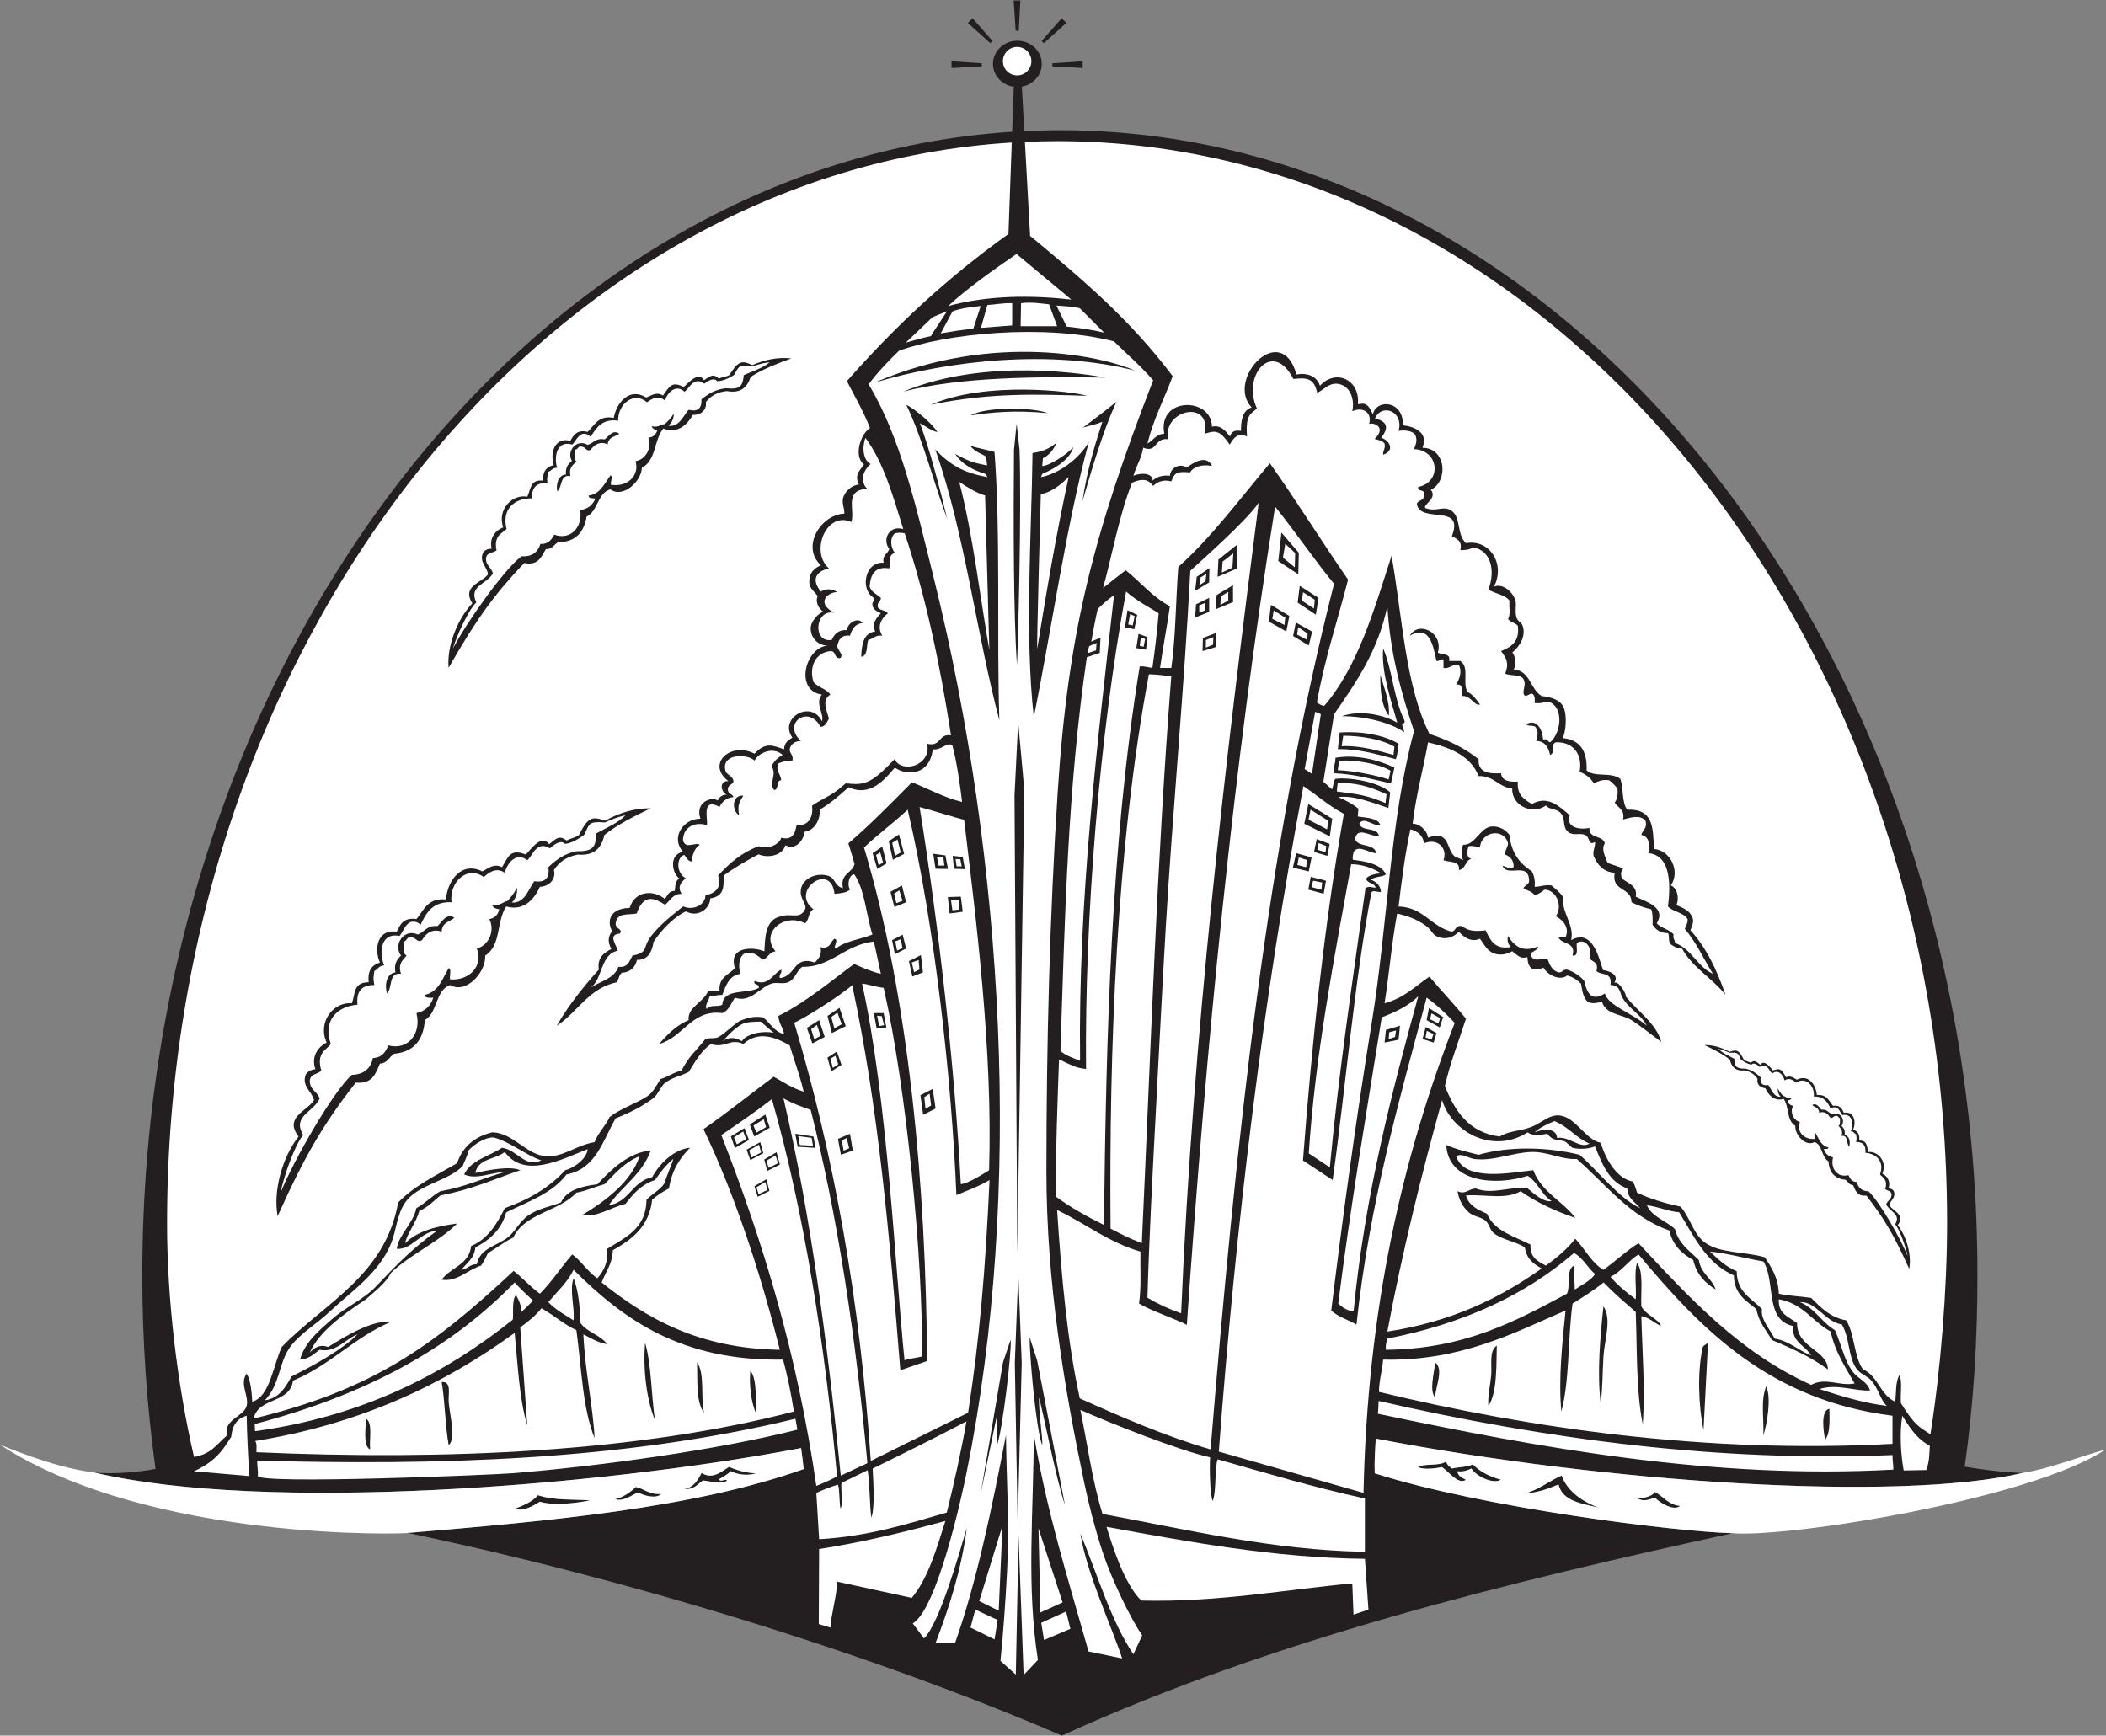 <?xml version="1.0" encoding="UTF-8" standalone="no"?>
<svg
   xmlns:dc="http://purl.org/dc/elements/1.1/"
   xmlns:cc="http://creativecommons.org/ns#"
   xmlns:rdf="http://www.w3.org/1999/02/22-rdf-syntax-ns#"
   xmlns:svg="http://www.w3.org/2000/svg"
   xmlns="http://www.w3.org/2000/svg"
   viewBox="0 0 812.813 669.933"
   height="669.933"
   width="812.813"
   xml:space="preserve"
   id="svg2"
   version="1.1"><rect x="0" y="0" width="812.813" height="669.933" fill="#808080" stroke="none"/><defs
     id="defs6" /><g
     transform="matrix(1.333,0,0,-1.333,0,669.933)"
     id="g10"><g
       transform="scale(0.1)"
       id="g12"><path
         id="path14"
         style="fill:#231f20;fill-opacity:1;fill-rule:evenodd;stroke:none"
         d="m 2958.64,4774.86 7.13,-128.86 c 34.17,1.64 68.45,2.73 102.92,2.73 1463.26,0 2656.71,-1489.32 2656.71,-3315.36 0,-193.23 -11.1,-370.167 -36.74,-554.503 43.7,-7.539 102.78,-15.808 167.58,-18.308 -363.2,-84.653 -1207.85,-28.079 -1872.91,99.5 -1.67,-30.789 -4.38,-65.633 -2.96,-100.379 C 4290.68,660.234 4846.62,590.945 5016.35,586.086 4364.89,443.945 3682.99,278.242 3074.44,0 2511.27,242.922 1796.73,458.684 1180.12,586.836 c 407.32,34.492 825.2,70.918 1146.84,185.027 -2.08,20.696 -4.73,40.825 -7.53,60.801 C 1729.73,720.313 766.566,645.402 273.84,761.633 c 64.746,-5.559 137.473,3.086 176.476,10.84 -25.082,182.41 -38.328,369.787 -38.328,560.897 0,1768.22 1119.072,3220.68 2518.562,3310.89 l 4.7,130.19 c -34,4.82 -60.22,32.75 -60.22,66.32 0,36.93 31.75,67.05 70.66,67.05 38.92,0 70.67,-30.12 70.67,-67.05 0,-32.74 -24.95,-60.12 -57.72,-65.91 z m -203.7,73.41 0.1,-19.44 87.67,4.74 v 8.91 l -87.77,5.79 z m 60.86,124.87 -13.66,-13.81 65.34,-58.64 6.31,6.3 -57.99,66.15 z m 119.15,51.32 19.43,-0.09 -4.74,-87.67 h -8.91 l -5.78,87.76 z m 138.96,-51.32 13.67,-13.81 -65.35,-58.63 -6.3,6.29 57.98,66.15 z m 60.88,-124.87 -0.11,-19.44 -87.67,4.75 v 8.9 l 87.78,5.79 v 0" /><path
         id="path16"
         style="fill:#ffffff;fill-opacity:1;fill-rule:evenodd;stroke:none"
         d="m 1490.09,1165.93 c 9.32,-92.24 13.17,-189.961 36.57,-268.125 l -20.32,284.235 c 25.12,18.57 45.5,34.98 61.4,55.39 35.9,-19.63 63.08,-45.88 101.1,-63.39 14.8,-107.06 17.67,-226.071 52.81,-312.802 -4.44,90.364 -28.21,196.572 -32.49,300.622 21.52,-10.96 41.15,-23.83 69.05,-28.43 -19.51,26.52 -57.91,34.16 -77.18,60.93 -2.19,47.92 -6.03,94.18 -20.32,130 -12.51,-36.94 3.57,-80.36 0,-121.87 -30.18,19.16 -52.81,31.14 -73.12,52.81 25.41,30.1 54.75,56.29 73.12,93.44 145.38,-144.42 311.99,-264.78 606.55,-260.01 11.85,-43.84 22.82,-93.933 31.26,-150.3 C 1850.04,821.27 1291.38,796.379 742.598,820.613 c -0.485,11.703 2.215,26.606 -4.063,32.5 305.695,49.094 545.805,163.777 751.555,312.817 z M 1071.66,828.738 c -3.01,30.852 8.48,76.196 -12.19,89.375 0.98,-17.5 -10.22,-79.988 12.19,-89.375 z m 227.5,12.2 c 21.91,20.421 3.37,82.578 0,125.925 -1.62,20.864 9.29,59.847 -20.32,56.877 9.86,-57.861 9.98,-125.439 20.32,-182.802 z m 597.18,73.117 c -10.97,72.976 -9.82,158.095 -28.45,223.435 -6.85,-74.74 4.28,-166.228 28.45,-223.435 z m 142.18,20.308 c -10.74,44.778 3.18,114.217 -20.31,146.247 1.74,-53.79 -3.37,-114.411 20.31,-146.247 z m 150.32,0 c -1.68,28.625 4.35,98.777 -16.26,121.877 -4.08,-34.38 1.83,-92.595 16.26,-121.877 v 0" /><path
         id="path18"
         style="fill:#ffffff;fill-opacity:1;fill-rule:evenodd;stroke:none"
         d="m 738.535,881.555 c 0,4.058 -1.058,16.597 -1.058,20.664 313.143,82.437 560.633,211.941 752.613,409.961 21.1,-22.75 34.78,-35.64 53.6,-52.82 -13.17,-11.62 -18.85,-19.43 -34.59,-32.99 1.69,19.28 -8.8,37.78 -14.94,49.24 -12.97,-10.41 -6.8,-62.95 -9.61,-71.25 C 1293.47,1051.45 1055.24,925.059 738.535,881.555 v 0" /><path
         id="path20"
         style="fill:#ffffff;fill-opacity:1;fill-rule:evenodd;stroke:none"
         d="m 2234.86,1843.04 c 94.95,-331.59 154.66,-721.22 188.73,-1092.513 -15.73,-8.64 -39.39,-19.113 -60.07,-27.414 -54.13,376.497 -153.68,706.687 -275.13,1015.867 47.74,32.15 99.71,67.9 146.47,104.06 z m -106.95,-141.56 40.61,23.36 -12.82,34.2 -39.68,-23.89 11.89,-33.67 z m 44.42,-34.96 37.74,20.01 -9.05,31.89 -39.28,-21.76 10.59,-30.14 z m 11.45,68.46 44.99,25.11 -12.87,38.24 -45.08,-28.57 12.96,-34.78 z m 10.1,-174.67 33.8,16.91 -8.78,33.81 -34.56,-20.26 9.54,-30.46 z m 27.8,74.86 36.34,18.22 -9.55,35.83 -35.75,-20.92 8.96,-33.13 v 0" /><path
         id="path22"
         style="fill:#ffffff;fill-opacity:1;fill-rule:evenodd;stroke:none"
         d="m 2268.5,1844.99 c 26.34,-14.27 48.36,-22.82 78.77,-33.13 77.45,-305.42 130.03,-651.93 164.19,-1022.837 l -77.14,-36.171 c -37.29,375.738 -87.3,757.648 -165.82,1092.138 z m 41.08,-139.88 51.59,-3.16 -5.78,32.72 -52.83,8.12 7.02,-37.68 v 0" /><path
         id="path24"
         style="fill:#ffffff;fill-opacity:1;fill-rule:evenodd;stroke:none"
         d="m 2467.43,2173.13 c 76.05,-354.7 108.18,-725.96 139.37,-1115.21 l 77.48,26.76 c -3.12,507.61 -52.66,1054.08 -182.64,1486.85 39.35,37.97 86.33,71.87 126.47,109.68 79.35,-337.71 127.99,-792.02 140.94,-1116.05 43.26,17.99 63,24.27 96.04,43.57 -11.75,-257.72 -28.53,-458.09 -62.05,-673.742 l -281.77,-139.5 c -30.7,462.762 -107.04,886.212 -221.79,1269.072 22.66,8.03 131.45,76.51 167.95,108.57 z m -115.39,-168.74 35.85,18.72 -16.25,48.74 -35.47,-22.54 15.87,-44.92 z m 54.76,-81.07 29.66,19.07 -13.41,38.5 -27.36,-17.55 11.11,-40.02 z m 1.77,111.06 40.22,20.03 -18.15,52.95 -34.85,-23.36 12.78,-49.62 z m 26.13,-352.52 34.44,12.18 -8.12,48.75 -34.79,-14.83 8.47,-46.1 z m 105.31,827.83 26.89,15.94 -12.45,48.55 -27.91,-18.89 13.47,-45.6 z m 45.12,26.35 32.67,17.2 -14.92,56.17 -29.68,-19.27 11.93,-54.1 z m 4.42,-136.73 33.97,13.79 -12.19,48.75 -33.1,-18.52 11.32,-44.02 z m 1.46,-136.52 32.51,16.25 -9.97,40.25 -30.66,-15.87 8.12,-40.63 z m 50.6,-64.63 30.66,11.82 -5.91,50.22 -34.72,-17.73 9.97,-44.31 z m 31.27,-400.68 35.95,18.44 -8.13,56.87 -35.78,-18.44 7.96,-56.87 v 0" /><path
         id="path26"
         style="fill:#ffffff;fill-opacity:1;fill-rule:evenodd;stroke:none"
         d="m 2363.52,702.805 c 16.71,7.664 43.22,18.914 62.85,23.66 5.34,-17.676 3.22,-49.524 7.01,-68.75 9.4,14.98 0.25,52.265 2.9,73.992 l 75.71,36.859 c 7.08,-40.031 5.44,-105.05 11.14,-137.265 10.49,30.23 5.32,104.754 3.53,141.972 99.86,49.082 173.77,85.536 271.54,136.715 -15.87,-91.109 -35.66,-178.289 -56.88,-264.058 -115.6,-33.352 -228.63,-69.27 -369.68,-77.192 l -8.12,134.067 v 0" /><path
         id="path28"
         style="fill:#ffffff;fill-opacity:1;fill-rule:evenodd;stroke:none"
         d="m 2496.07,2177.4 c 14.81,-0.58 34.41,-8.77 62.45,-12.11 65.6,-287.88 114.36,-785.79 110.98,-1067.6 -10.12,-2.82 -39.3,-6.13 -50.58,-11.08 -27.94,278.05 -49.72,760.39 -122.85,1090.79 z m 42.14,-129.92 28.25,1.93 -7.94,42.75 h -28.44 l 8.13,-44.68 v 0" /><path
         id="path30"
         style="fill:#ffffff;fill-opacity:1;fill-rule:evenodd;stroke:none"
         d="m 2662.56,2688.86 c 41.23,-10.91 112.87,-33.66 128.88,-36.77 33.52,-279.46 83.46,-664.86 72.33,-1014.92 -24.96,-15.71 -58.48,-36.84 -81.82,-40.63 -17.69,341.69 -65.09,756.62 -119.39,1092.32 z m 46.25,-178.71 36.07,-0.58 -7.61,39.3 -35.29,4.7 6.83,-43.42 z m 40.64,-129.55 37.98,5.04 -5.48,43.71 -37.65,-1.15 5.15,-47.6 z m 12.76,129.42 31.42,-0.98 -6.2,35.44 -29.18,3 3.96,-37.46 v 0" /><path
         id="path32"
         style="fill:#ffffff;fill-opacity:1;fill-rule:evenodd;stroke:none"
         d="m 3058.2,1559.98 c -2.11,146.42 3.5,262.58 8.12,398.13 35.57,-16.05 43.22,-23.54 78.24,-27.79 -4.18,437.3 38.53,966.78 115.98,1382.54 29.22,-26.94 85.47,-56.26 94.22,-62.9 -4.39,-53.48 -10.57,-103.59 -18.14,-158.13 -10.99,0.75 -21.07,5.51 -36.73,4.23 -83.44,-512.76 -97.06,-1065.38 -103.57,-1617.33 -49,24.13 -95.89,50.36 -138.12,81.25 z m 226.15,1643.67 8.28,41.67 -28.06,13.58 -7.31,-49.56 27.09,-5.69 z m 33.84,-59.31 4.07,36.56 -25.76,9.49 -6.5,-41.17 28.19,-4.88 v 0" /><path
         id="path34"
         style="fill:#ffffff;fill-opacity:1;fill-rule:evenodd;stroke:none"
         d="m 3146.79,3122.59 c 15.12,5.42 19.8,6.67 37.34,12.54 l 2.15,42.98 c -9.35,-2.01 -14.61,-5.31 -26.64,-10.28 5.59,32.29 12.17,66.22 18.82,95.14 17.34,14.5 22.63,23.29 46.95,38.75 -47.81,-430.12 -104.13,-876.24 -98.15,-1347.68 -20.28,8.17 -41.62,15.26 -56.87,28.44 12.77,386.7 20.86,761.37 76.4,1140.11 v 0" /><path
         id="path36"
         style="fill:#ffffff;fill-opacity:1;fill-rule:evenodd;stroke:none"
         d="m 3128.02,943.254 c 80.46,-36.008 285.17,-117.734 375.72,-137.387 -2.01,-31.804 -0.65,-104.383 7.16,-126.363 10.87,20.273 6.15,97.812 14.48,120.625 141.29,-40.168 277.69,-80.977 426.55,-113.574 0,-51.457 0,-102.91 0,-154.375 -268.82,4.734 -517.23,65.039 -759.67,109.683 -29.78,94.817 -42.85,198.188 -64.24,301.391 v 0" /><path
         id="path38"
         style="fill:#ffffff;fill-opacity:1;fill-rule:evenodd;stroke:none"
         d="m 3951.93,511.875 10.21,-147.09 -43.23,-14.344 -3.53,90.172 c -188.99,-16.89 -386.06,-55.008 -610.93,-49.527 -50.02,48.531 -84.96,162.359 -100.62,213.426 237.55,-43.25 483.11,-89.649 748.1,-92.637 v 0" /><path
         id="path40"
         style="fill:#ffffff;fill-opacity:1;fill-rule:evenodd;stroke:none"
         d="m 3326.5,3073.29 c 32.96,-1.13 39.5,-3.02 64.82,-6.14 -41.92,-533.6 -59.72,-1091.3 -85.31,-1641.22 -45.16,17.88 -49.88,21.34 -90.52,42.21 -4.32,518.9 16.51,1101.94 111.01,1605.15 v 0" /><path
         id="path42"
         style="fill:#ffffff;fill-opacity:1;fill-rule:evenodd;stroke:none"
         d="m 3322.26,1267.9 c 4.92,171.64 14.71,358.11 24.37,539.89 9.26,174.23 17.99,351.34 28.44,528.12 20.46,346.16 53.07,690.5 71.36,1037.16 27.29,25.55 161.86,143.46 198,196.93 -96.84,-752.21 -190.04,-1532.77 -224.67,-2347.2 -37.01,13.09 -67.37,27.06 -97.5,45.1 z m 178.75,1986.12 v 40.63 l -38.07,-18.81 -2.57,-38.07 40.64,16.25 z m 0.74,126.69 -36.77,-25.12 -4.61,-40.63 40.5,24.3 0.88,41.45 z m -19.82,-240.26 39.38,12.01 v 40.63 l -38.5,-14.65 -0.88,-37.99 z m 37.46,120.95 50.68,21.06 v 48.75 l -47.47,-28.44 -3.21,-41.37 z m 5.99,94.19 56.88,24.37 v 69.06 l -54.49,-43.48 -2.39,-49.95 v 0" /><path
         id="path44"
         style="fill:#ffffff;fill-opacity:1;fill-rule:evenodd;stroke:none"
         d="m 3773.84,2749.63 c 41.19,-27.87 72.29,-56.41 117.17,-80.6 -56.25,-316.15 -92.05,-657.75 -118.44,-1003.74 l 85.93,-56.56 c 38.75,275.42 61.81,567.4 111.98,831.39 2.05,9.26 15.57,2.65 27.91,2.48 -1.31,18.04 -11.33,29.18 -30.02,36.03 17.11,10.61 36.64,7.34 44.5,15.72 -16.11,30.86 -61.01,37.37 -95.73,41.68 -1.72,8.5 1.02,17.82 2.29,23.32 13.82,21.76 45.96,-4.39 65.01,-4.07 -4.23,29.63 -52.21,15.5 -60.94,40.63 6.03,38.32 42.57,7.75 69.07,8.13 -2.67,28.48 -50.08,12.21 -56.89,36.55 13.17,22.32 39.49,-8.04 60.94,-4.06 -6.81,21.63 -41.17,20.84 -65.44,25.01 l 1.93,22.56 c -15.27,12.76 -38.55,25.45 -58.35,33.68 44.97,5.68 98.03,-16.23 145.16,-31.69 l 5.14,45.5 c -33.41,29.76 -116.1,44.38 -158.44,39 -6.12,-6.5 -5.37,-18.05 -9.6,-30.68 l -25.41,22.19 30.95,195.36 c 63.94,91.8 127.51,183.95 154.38,312.81 8.29,-137.95 40.53,-251.97 77.19,-361.56 -70.71,-264.97 -75.85,-558.24 -121.88,-840.92 -45.99,-282.42 -84.59,-565.78 -117.81,-836.86 19.51,-18.42 48.92,-26.91 73.12,-40.63 36.85,346.38 122.19,644.26 203.12,946.56 30.23,-21.24 56.32,-46.61 81.25,-73.14 C 4060.09,1673.91 3959.1,1233.24 3947.87,702.805 l -418.95,119.519 c 49.39,663.286 129.6,1318.156 244.92,1927.306 z m 15.6,-247.16 8.13,40.63 -44.7,12.18 -9.53,-41.95 46.1,-10.86 z m 60.93,101.57 6.85,51.1 -69.08,42.32 -11.75,-56.87 73.98,-36.55 z m -17.84,-166.23 6.72,37.63 -44.16,11.31 -7.06,-37.09 44.5,-11.85 z m 10.52,109.71 6.88,34.43 -37.61,13.96 -7.63,-37.2 38.36,-11.19 z m 184.36,209.71 9.84,45.86 c -43.13,21.04 -109.14,39.11 -170.63,28.44 0.51,-16.76 -7.06,-25.44 -4.06,-44.68 60.96,-2.7 112.73,-18.09 164.85,-29.62 z m -153.78,99.26 c 66.96,0.61 114.4,-15.95 167.68,-29.03 5.05,12.56 6.33,28.89 8.12,44.69 -42.81,25.76 -109.53,37.04 -170.62,32.5 l -5.18,-48.16 z m 192.59,48.92 -6.71,21.51 c 1.75,6.38 10.83,1.52 6.17,14.29 -29.86,59.52 -34.15,144.59 -60.93,207.19 -6.34,-72.85 27.1,-162.35 40.62,-215.31 -30.72,19.11 -102,39.41 -160.27,18.75 67.97,0.27 141.28,-18.57 181.12,-46.43 z M 4021,2953.4 c 4.36,35.99 -14.07,83.06 -24.38,117.81 -0.72,-48.12 4.23,-90.57 24.38,-117.81 z m 130,-946.54 8.12,27.6 -31.02,17.45 -9.51,-34.62 32.41,-10.43 z m -20.32,64.99 37.1,-20.78 c 5.64,5.2 6.01,23.72 11.65,28.9 -14.31,8.71 -17.39,11.53 -42.16,26.9 l -6.59,-35.02 v 0" /><path
         id="path46"
         style="fill:#ffffff;fill-opacity:1;fill-rule:evenodd;stroke:none"
         d="m 3912.2,2523.14 c 29.26,0.82 65.96,-12.1 86.36,-26.32 -13.2,-0.86 -35.22,-4.4 -42.56,-14.66 -0.19,-15.08 26.06,-12.56 26.49,-27.03 -11.88,1.06 -15.13,4.95 -28.79,-0.18 -36.64,-265.33 -77.79,-533.22 -103.33,-809.65 l -60.93,40.62 c 18.15,283.84 74.48,569.96 122.76,837.22 v 0" /><path
         id="path48"
         style="fill:#ffffff;fill-opacity:1;fill-rule:evenodd;stroke:none"
         d="m 4000.69,2079.97 c 40.08,15.44 77.85,33.19 105.62,60.95 -75.5,-273.87 -154.99,-578.96 -186.88,-909.99 -12.16,-4.88 -34.94,9.72 -44.67,20.3 35.56,282.66 81.87,554.57 125.93,828.74 z m 48.74,-64.99 4.07,40.62 -40.63,-12.18 -4.06,-36.56 40.62,8.12 v 0" /><path
         id="path50"
         style="fill:#ffffff;fill-opacity:1;fill-rule:evenodd;stroke:none"
         d="m 4004.75,1088.73 c 226.07,-5.32 383.15,79.95 528.12,142.2 -9.1,-90.49 -21.11,-197.28 -12.19,-292.5 24.37,90.73 18.34,211.85 32.5,312.8 30.43,18.34 62.73,39.19 89.73,60.95 32.97,-33.86 60.54,-56.93 93.09,-85.32 4.39,-106.37 0.46,-224.68 20.3,-324.997 7.45,96.828 -1.46,212.497 -4.05,312.817 24.1,-4.33 37,-19.86 56.86,-28.44 -3.9,17.81 -45.63,32.86 -56.86,56.87 -2.09,43.96 6.97,99.06 -12.2,125.93 -9.44,-27.11 -1.38,-71.74 -4.05,-105.61 -31.31,23.01 -53.5,42.34 -73.14,64.99 32.75,16.01 51.24,46.27 81.25,65 182.28,-218.55 379.74,-421.916 735.32,-467.182 0,-27.078 0,-54.168 0,-81.25 -543.51,-29.019 -1050.7,45.254 -1486.86,150.305 0.59,34.607 9.36,61.057 12.18,93.437 z m 150.31,-109.675 c 0.92,29.755 26.28,83.175 0,101.555 -1.38,-28.58 -17.84,-80.27 0,-101.555 z m 178.74,150.305 c -23.23,-16.01 -13.66,-55.1 -16.24,-85.31 -2.64,-30.77 -10.59,-61.413 -8.13,-89.37 26.33,37.5 22.73,125.96 24.37,174.68 z m 308.76,-32.5 c 3.34,52.24 24.83,109.05 0,146.25 -8.93,-84.5 -18.84,-189.69 -8.13,-280.317 5.97,40.817 5.2,88.347 8.13,134.067 z m 289.8,-211.469 13.08,254.579 c -3.18,-8.99 -13.73,-7.43 -15.92,-17.34 -15.33,-69.43 -11.66,-170.235 2.84,-237.239 z m 173.32,-16.028 c 10.71,35.434 23.69,106.996 8.12,142.187 -16.59,-42.409 -6.35,-89.077 -8.12,-142.187 z m 178.75,-12.183 c 16.13,18.008 12.52,67.195 12.18,89.375 -26.07,-5.715 -16.75,-66.328 -12.18,-89.375 v 0" /><path
         id="path52"
         style="fill:#ffffff;fill-opacity:1;fill-rule:evenodd;stroke:none"
         d="m 4012.87,1117.18 c -1.78,13.96 1.6,22.76 4.07,32.49 219.78,42.93 399.43,125.98 540.31,247.81 26.38,-14.24 39.14,-42.1 60.93,-60.94 -11.17,-18.49 -38.49,-31.16 -58.71,-45.04 l -2.22,69.42 c -23.39,-10.46 -9.5,-58.21 -20.32,-81.24 -149.15,-79.72 -297.21,-160.5 -524.06,-162.5 v 0" /><path
         id="path54"
         style="fill:#ffffff;fill-opacity:1;fill-rule:evenodd;stroke:none"
         d="m 4443.48,1746.86 c 15.3,14.5 36.16,23.43 56.89,32.5 40.18,-15.34 62.45,-48.6 101.56,-65.01 -25.86,-16.88 -59.81,22.47 -93.43,16.26 -2.89,30.83 -41.61,25.92 -65.02,16.25 v 0" /><path
         id="path56"
         style="fill:#ffffff;fill-opacity:1;fill-rule:evenodd;stroke:none"
         d="m 2091.34,2010.91 c 3.73,1.09 30.03,35.44 57.9,49.6 14.22,7.22 40.21,6.59 53.1,6.98 6.1,-4.33 27.42,-24.28 38.03,-32.47 -38.56,7.65 -82.01,-5.83 -92.16,-24.11 -21.39,11.13 -35.85,13.18 -56.87,0 v 0" /><path
         id="path58"
         style="fill:#ffffff;fill-opacity:1;fill-rule:evenodd;stroke:none"
         d="m 2371.64,540.305 c 16.11,2.508 32.07,5.164 47.91,7.957 110.82,19.511 215.19,45.488 317.72,73.301 -24.66,-76.915 -48.84,-164.61 -97.37,-222.813 l -216.38,47.148 c 1.64,-29.277 -18.68,-104.109 -19.38,-133.093 l -33.51,10.332 1.01,217.168 v 0" /><path
         id="path60"
         style="fill:#231f20;fill-opacity:1;fill-rule:evenodd;stroke:none"
         d="m 4736.2,690.039 c 17.73,-4.582 46.16,1.074 55.26,15.695 24.7,-13.214 38.73,-37.101 73.12,-40.625 -18.33,-16.093 -59.53,9.278 -73.12,24.375 -11.73,-4.113 -33.5,-15.754 -55.26,0.555 z M 1490.21,656.887 c 23.82,8.57 52.75,21.336 67.11,39.375 49.24,-16.074 104.11,-11.36 151.57,-15.078 -43.37,-8.723 -105.75,-15.688 -145.78,-4.055 -19.07,-11.191 -46.45,-29.199 -72.9,-20.242 z m 290.44,27.742 c 19.54,3.848 44.85,19.269 60.04,35.613 24.01,-4.922 40.7,-24.258 74.05,-19.851 -14.7,-16.641 -53,-4.524 -67.05,3.957 -21.01,-8.789 -41.33,-27.246 -67.04,-19.719 z m 199.45,29.668 c 26.45,2.207 41.46,26.445 51.07,46.379 31.06,-19.094 54.01,1.121 80.06,17.84 18.78,-9.989 57.17,-19.286 77.56,-18.731 -17.42,-6.582 -49.1,-6.609 -73.18,6.074 -8.95,-10.429 -23.57,-17.082 -34.67,-24.062 7.23,-8.762 17.31,3.035 24.45,-3.059 -13.87,-13.093 -51,-1.355 -70.28,0 -15.75,-10.742 -25.46,-27.5 -55.01,-24.441 z m 2125.95,63.262 c 16.5,11.867 58.38,1.445 81.25,16.25 2.11,-10.079 9.91,-14.473 16.25,-20.313 19.89,4.492 44.88,3.875 60.93,12.195 20.25,-21.746 48.66,-35.3 81.25,-44.695 -22.59,-14.18 -72.41,10.344 -85.3,32.5 -11.02,-5.242 -22.56,-9.941 -40.63,-8.125 1.39,-14.863 13.91,-18.586 24.38,-24.375 -20.81,-16.133 -50.44,23.977 -69.06,36.563 -17.97,-3.575 -52.08,-8.528 -69.07,0 z m 308.58,-77.176 c 44.05,14.051 67.27,34.637 106.68,52.851 23.57,-63.703 95.35,-88.515 108.63,-93.476 -48.78,12.144 -105.83,18.152 -117.46,67.461 -35.47,-14.77 -56.73,-21.977 -97.85,-26.836 v 0" /><path
         id="path62"
         style="fill:#ffffff;fill-opacity:1;fill-rule:evenodd;stroke:none"
         d="m 483.754,1483.63 c 0,1672.33 1086.926,3045.84 2445.666,3129.4 l -9.56,-264.7 c -177.21,-127.36 -325.31,-264.07 -467.81,-426.13 23.91,-46.31 48.33,-88.24 66.93,-135.99 -27.59,-16.46 -48.42,-82.39 -17.34,-105.63 -10.21,-15.39 -29.83,-29.47 -14.48,-57.93 -20.33,-1.42 -40.34,-18.61 -46.46,-39.57 -3,-19.25 4.58,-27.92 4.07,-44.68 -67.71,-2.29 -126.64,-95.67 -68,-149.45 -18.28,-8.78 -33.53,-18.83 -33.56,-49.61 -0.02,-16.63 13.65,-25.13 24.39,-39.48 -7.92,-17.67 3,-36.53 16.09,-45.5 -14.95,-4.35 -36.9,-28.14 -36.42,-49.08 0.7,-30.42 25.27,-50.72 52.81,-48.76 -67.29,-0.29 -102.27,-130.55 -20.31,-142.18 -21.67,-24 7.75,-56.91 0,-77.19 -30.23,63.59 -125.79,10.21 -85.61,-47.39 -9.85,-6.79 -23.39,-12.78 -24.08,-33.86 -33.32,11.85 -53.51,21.59 -85.39,-12.57 -68.88,35.85 -141.25,-29.67 -75.79,-79.38 -29.88,1.26 -19.96,-35.93 -3.86,-38.9 -12.06,-0.64 -21.04,-4.59 -26.87,-17.32 -16.65,12.54 -66.88,-3.8 -50.22,-52.5 -51.09,-0.66 -86.56,-55.59 -50.37,-95.88 -43.27,-8.97 -30.22,-64.75 -10.89,-77.06 -13.91,-9.88 -10.31,-24.77 -13.48,-36.69 -17.37,1.12 -20.71,-14.36 -28.44,-22.87 -34.63,28.59 -87.96,21.85 -101.56,-25.88 -69.33,-2.22 -61.9,-51.99 -50.53,-66.76 -9.93,-13.21 -15.75,-28.61 -2.62,-52.47 -14.9,-8.04 -42.39,-20.84 -36.22,-59.52 -44.96,-49.83 -87.1,-102.48 -121.87,-162.5 61.08,39.13 91.53,108.88 174.69,125.94 4.89,11.25 7.15,22.96 14.18,27.57 23.4,1.08 38.31,14.64 43.44,37.13 35.27,-1.4 44.72,29.65 48.09,52.29 22.27,34.51 61.39,74.05 93.76,87.95 37.16,-19.52 70.6,10.92 70.11,37.64 40.74,6.2 39.28,33.15 39.15,66.17 31.06,23.1 65.49,42.85 100.86,61.63 24.75,-10.75 68.07,-6.12 77.79,26.34 32.85,-18.02 55.66,22.38 55.14,38.89 28.96,3.02 47.04,36.29 44.13,64.1 31.55,18.55 56.46,40.36 83.65,64.96 64.03,-29.57 105.9,24.43 134.05,56.88 35.48,-25.42 101.38,-21.5 109.69,52.81 26.55,-3.17 37.3,20.67 56.46,12.61 13.33,-47.91 23.28,-121.49 28.44,-164.84 -49.65,11.29 -101.19,39.87 -145.13,56.85 -64.65,-64.95 -117.89,-120.09 -184.22,-176.98 7.07,-20.61 10.96,-36.96 18.01,-59.7 -6.41,-27.43 -42.86,-26.96 -33.56,-70.12 -25.15,6.31 -21.02,30.26 -44.68,36.57 -34.41,9.16 -72.78,-9.03 -77.19,-40.63 -3.81,-27.32 18.84,-42.73 12.19,-56.87 -14.19,-30.18 -39.84,-10.73 -69.06,-20.32 -48.4,-8.55 -46.69,-67.52 -48.75,-101.55 -31.4,13.41 -105.8,15.41 -85.32,-48.76 -17.65,-18.91 -47.28,-25.84 -44.68,-65 -10.83,0 -21.66,0 -32.5,0 -12.53,-33.89 -61.11,-47.51 -56.87,-85.31 -35.94,-15.52 -61.61,-41.31 -85.32,-69.07 70.1,19.22 94.8,101.15 182.82,89.38 19.53,7.55 25.4,28.76 36.55,44.7 44.22,-15.93 71.6,29.11 105.63,40.62 15.36,5.19 33.68,-2.45 48.75,4.06 20.84,8.99 23.34,32.53 40.62,44.68 80.83,-2.48 124.47,64.29 207.19,73.14 7.19,-30.73 13.48,-62.37 20.31,-93.45 -28.69,6.52 -52.69,17.73 -77.19,28.44 -46.57,-32.75 -136.53,-109.92 -219.37,-150.31 0.81,-22.2 13.59,-32.46 16.25,-52.81 -29.17,7.39 -40.27,32.85 -60.94,48.74 -28.78,4.08 -46.5,-2.17 -66.87,-10.28 -20.28,-12 -37.64,-32.07 -61.27,-46.51 -10.65,-6.51 -30.26,-0.88 -39.48,-7.35 -27.47,-34.08 -49.43,-51.61 -68,-90.22 -23.56,-4.88 -38.77,-18.1 -60.93,-24.38 -11.79,-17.76 -20.73,-38.37 -38.66,-49.99 -34.65,-22.46 -76.45,-34.95 -108.65,-59.87 -11.88,-26.04 -33.32,-45.34 -43.63,-72.95 -54.91,-9.07 -91.33,-44.94 -142.18,-40.63 -56.67,4.81 -94.4,68.22 -154.38,69.07 -51.1,-12.55 -85.59,-41.7 -101.56,-89.38 -59.94,-34.84 -124.11,-65.47 -170.62,-113.74 -38.59,-213.3 -213.34,-290.41 -337.187,-418.44 -24.77,-53.9 -34.332,-144.245 -85.313,-158.437 -1.957,30.539 -4.379,60.607 -16.25,81.247 -21.426,-30.32 7.551,-65.208 0,-93.43 -8.613,-32.231 -67.765,-38.442 -56.875,-85.317 -31.762,-27.808 -45.062,-53.406 -95.461,-62.593 -49.011,211.75 -78.07,456.68 -78.07,676.86 z M 2967.5,4614.8 c 30.93,1.35 61.96,2.27 93.15,2.27 1419.31,0 2576.91,-1407.59 2576.91,-3133.44 0,-190.4 -18.42,-423.21 -48.39,-611.13 -31.86,22.117 -43.38,22.168 -85.37,90.293 -2.2,26.25 4.71,61.597 -4.07,81.257 -11.75,-18.04 -9.38,-50.21 -12.18,-77.187 -43.72,18.578 -49.61,74.977 -93.44,93.437 -26.9,36.74 -23.74,103.56 -48.75,142.19 -46.94,8.56 -73.63,37.4 -101.56,64.99 -30.52,4.71 -64.82,5.59 -93.44,12.2 -1.63,47.11 -21.65,75.84 -40.63,105.61 -62.23,16.98 -126.88,11.17 -170.62,40.64 -37.14,25.01 -43.95,72.44 -73.13,105.61 -45.46,10.05 -88.46,22.58 -125.93,40.63 -3.4,9.87 -7.37,24.71 -12.91,32.43 -37.16,5.74 -73.88,49.8 -92.43,112 -43.94,8.39 -71.62,73.26 -118.09,79.01 -30.29,3.75 -51.76,-20.59 -81.26,-32.5 -32.53,-13.15 -64.75,-10.88 -93.43,-28.44 -89.64,11.91 -129.51,73.61 -158.43,146.25 15.78,69.53 40.26,130.35 60.93,195 -33.61,42.22 -71.32,80.34 -105.62,121.87 -42.1,-28.15 -72.05,-61.36 -130,-77.19 13.63,85.23 20.75,176.96 36.56,260.01 31.49,-7.86 54.86,-15.55 82.32,-34.99 21.27,-15.05 17.25,-27.5 39.56,-34.08 19.69,-5.82 38,-2.08 56.87,16.25 12.34,-14.42 34.9,-32.17 60.94,-20.32 15.13,-20.84 22.87,-39.9 49.37,-44.9 19.27,-3.63 36.34,4.36 43.92,8.67 16.3,-11.52 22.58,-23.17 44.04,-17.06 1.13,-30.22 14.09,-44.43 46.39,-30.33 14.22,-24.67 51.43,-38.07 68.28,-22.8 15.54,-3.52 28.5,-12.05 40.49,-23.57 3.79,-20.59 6.33,-42.43 20.31,-52.82 13.39,-6.85 25.98,-2.4 40.62,0 11.42,-37.48 57.59,-35.27 85.32,-52.81 28.02,-17.71 61.23,-45.23 86.27,-62.99 -14.78,52.95 -65.25,85.79 -102.03,130.26 0.4,10 -20.66,46.91 -34.31,41.05 15.54,22.37 -12.85,33.81 -32.56,36.69 -12.69,39.56 -31.9,120.12 -92.05,86.56 9.6,45.63 -26.57,74.76 -24.37,125.93 -8.37,13.3 -21.03,22.31 -32.5,32.5 -20.35,2.73 -31.45,-3.76 -48.77,-4.06 1.71,19.29 -1.96,33.23 -8.12,44.68 -38.24,25.03 -59.7,55.87 -64.99,105.63 -13.76,18.6 -34.42,26.29 -52.81,24.36 -32.09,-3.33 -46.79,-54.85 -81.25,-52.81 -5.47,-12.26 -5.47,-32.41 0,-44.68 -20.26,10.6 -23.38,6.38 -32.5,20.31 -14.79,22.61 -13.42,66.52 -69.06,44.69 -3.56,24.38 -28.11,41.92 -44.69,40.62 9.88,83.56 30.38,156.5 44.69,235.62 65.77,-15.48 123.2,-39.29 146.25,-97.5 46.55,0.5 55.57,-31.32 97.5,-36.56 -1.87,-49.9 58.65,-76.92 97.48,-48.75 11.73,-14.01 32.31,-7.55 44.7,-24.37 13.02,-17.68 1.96,-38.62 20.32,-52.82 14.63,-11.31 32.92,-1.23 48.73,-8.11 14.49,-6.3 7.91,-32.55 28.45,-20.31 1.35,-16.25 -7.24,-22.56 -4.07,-40.64 11.24,-25.32 27.02,-46.11 60.94,-48.74 -10.17,-54.86 48.69,-40.68 48.75,-85.31 17.02,-8.71 36,-15.46 56.88,-20.31 4.86,-11.39 4.46,-28.03 4.05,-44.69 9.23,-13.8 21.59,-24.47 44.7,-24.38 6.21,-11.04 -1.44,-19.8 8.13,-32.49 8.94,-5.94 17.44,-12.34 32.49,-12.19 30.76,-55.9 87.72,-85.6 125.93,-134.06 -24.66,71.47 -55.45,136.83 -101.55,186.87 3.83,13.9 12.73,25.17 4.07,40.62 -7.94,17.8 -26.82,24.66 -44.7,32.5 9.26,21.34 1.57,50.23 -16.24,56.88 28.79,41.35 -1.68,102.47 -48.75,105.61 -2.66,63.7 -2.31,116.67 -77.19,113.75 -16.63,19.95 -10.21,62.93 -20.32,89.38 -28.3,21.15 -73.55,3.24 -97.49,24.38 2.28,56.45 -19.23,89.11 -69.06,93.43 9.07,20.07 12.05,60.92 4.05,85.31 -8.92,24.93 -34.75,32.96 -64.99,36.57 -33.53,19.29 -32.56,73.06 -81.25,77.18 7.67,11.64 5.26,41.3 -4.06,48.75 20.95,16.89 42.84,49.76 28.43,81.25 -1.62,3.54 -13.39,10.82 -16.25,20.31 -5.66,18.84 1.7,38.89 -4.06,52.81 -11.05,26.71 -38.18,45.91 -60.94,36.57 33.77,65.94 -13.07,138.26 -81.25,125.93 -29.3,26.81 -11.25,81.62 -48.74,97.5 -21.01,8.91 -38.96,-7.25 -69.07,4.06 -5.96,11.53 36.11,27.75 16.25,52.82 51.42,25.39 44.43,121.05 -24.37,121.87 18.02,44.1 -21.93,60.8 -56.88,65 3.52,71.12 -76.45,78.45 -86.85,31.08 -15.31,38.18 -28.55,32.06 -43.14,29.86 6.68,72.86 -65.61,103.06 -109.91,53.44 -6.11,21.05 -28.46,39.76 -68,32.72 -43.96,158.61 -206.27,-14.03 -129.77,-95.36 -27.53,-9.06 -31,-39.68 -30.77,-67.77 -11.7,1.05 -25.88,2.97 -32.29,-16.45 -12.02,16.51 -27.25,34.6 -51.76,28.42 -1.52,86.98 -158.52,86.51 -138.12,-20.31 -24.32,-1.42 -31.92,-19.54 -48.75,-28.44 17.8,71.57 48.88,129.86 73.12,195 -120.74,160.92 -258.74,278.67 -412.83,406.25 l -15.05,272.03 z m 840.44,-1650.16 c 8.35,-3.06 10.88,-5.1 16.34,-6.91 l -25.67,-172.87 -21.19,14 30.52,165.78 z M 5470.08,1536.01 c 3.94,15.01 19.47,21.33 13.36,40.13 -3.09,5.08 -8.15,8.18 -15.6,8.91 7.22,20.42 -4.44,35.73 -17.83,42.36 15.07,33.71 -12.01,65.41 -40.13,62.43 -5.66,14.96 -1.62,33.34 -26.75,33.44 2.2,18.58 -5.2,27.53 -17.84,31.22 9.98,21.81 3.69,54.14 -26.75,49.05 -5.32,11.78 -11.07,23.11 -31.23,20.06 -11.88,14.13 -17.88,34.14 -46.81,31.21 -2.58,29.31 -23.98,61.31 -57.96,44.59 -8.65,4.2 -18.21,13.61 -31.22,6.7 -10.52,17.57 -13.36,29.73 -37.9,20.06 -6.96,7.11 -24.72,33.52 -36.98,16.52 -9.4,6.71 -15.12,15.92 -27.68,5.78 -8.23,4.3 -11.97,3.61 -19.58,8.54 -14.63,29.38 -21.59,30.2 -41.52,22.97 -24.5,13.37 -47.45,19.92 -72.66,19.77 26.01,-12.65 52.01,-25.27 73.56,-42.37 4.58,-19.96 15.42,-33.64 42.37,-31.21 18.02,-3.47 29.39,-11.64 37.92,-24.59 -3.19,-11.16 3.74,-25.51 22.28,-26.7 8.66,-18.91 24.98,-39.27 53.5,-31.21 16.03,-24.14 7.57,-61.81 33.45,-78.03 -1.62,-25.97 30,-61.75 55.73,-46.82 23.59,-8.35 19.75,-44.16 40.14,-55.73 2.28,-31.9 17.68,-50.69 49.05,-53.51 7.52,-5.11 10.29,-14.97 22.29,-15.6 6.96,-16.08 12.27,-33.13 38.34,-30.1 50.39,-64.21 80.76,-115.49 124.19,-212.25 7.52,38.67 -6.99,93.16 -33.22,126.42 23.88,31.09 -14.47,40.52 -24.52,57.96 z M 1413.16,3362.92 c -3.79,23.31 -26.42,35.13 -14.45,62.73 5.43,7.28 13.56,11.23 24.94,11.25 -7.97,31.98 11.92,53.49 33.17,61.61 -17.95,53.26 27.69,97.37 69.86,88.76 10.72,21.83 7.28,50.27 45.39,46.79 -0.68,28.46 11.85,40.95 31.54,44.73 -11.95,34.47 2.27,82.55 47.66,70.42 9.75,17.09 20.12,33.42 50.21,25.89 20.04,19.68 32.02,49.12 75.46,40.49 8.14,44.02 45.23,89.43 94.29,59.14 13.69,5.11 29.56,17.99 48.27,5.64 18.47,25.1 24.55,43.09 60.33,24.9 11.57,9.75 42.31,47.19 58.44,19.67 15.2,8.8 25.2,21.92 42.75,4.73 13.12,5.32 18.67,3.75 30.92,10.11 26.41,42.39 37.09,42.62 66.24,28.79 39.07,16.7 74.78,23.31 112.96,19.39 -41.24,-15.36 -82.49,-30.73 -117.62,-53.51 -9.81,-29.58 -28.21,-48.74 -68.71,-41.15 -27.79,-2.65 -46.22,-13.37 -61.03,-31.75 3.23,-17.37 -9.35,-38.12 -37.61,-37.21 -15.87,-27.43 -43.54,-55.87 -85.6,-39.54 -27.78,-34.27 -20.41,-92.58 -61.98,-113.39 -1.32,-39.59 -54.42,-89.21 -91.23,-62.86 -36.98,-9.23 -36.34,-64.04 -68.89,-78.63 -8.1,-48 -34.15,-74.23 -82.08,-73.95 -12.16,-6.65 -17.78,-21.19 -36.04,-20.41 -12.88,-23.36 -23.42,-48.41 -62.47,-40.06 -85.66,-89.99 -139.13,-163.26 -218.94,-303.58 -5.8,59.7 24.08,140.13 68.66,186.71 -31.68,50.6 27.8,59.33 45.56,84.29 z m -504,-1522.63 c -7.191,27.36 -35.492,38.87 -24.371,73.13 5.621,9.26 14.867,14.91 28.434,16.25 -13.145,37.19 8.09,65.08 32.5,77.19 -27.461,61.42 21.875,119.18 73.127,113.74 10.29,27.24 2.94,60.73 48.74,60.94 -4.04,33.83 9.45,50.14 32.51,56.88 -18.19,39.72 -6.72,98.64 48.74,89.37 9.68,21.47 20.18,42.12 56.88,36.56 21.65,25.74 32.58,62.21 85.32,56.87 4.68,53.39 43.69,111.73 105.62,81.25 15.73,7.63 33.17,24.79 56.86,12.19 19.17,32.04 24.35,54.17 69.07,36.55 12.68,12.97 45.04,61.09 67.4,30.12 17.1,12.23 27.53,29 50.41,10.52 15.01,7.83 21.82,6.58 35.68,15.58 26.65,53.52 39.35,55.01 75.66,41.85 44.64,24.37 86.46,36.29 132.4,36 -47.4,-23.01 -94.79,-46.02 -134.05,-77.18 -8.33,-36.37 -28.08,-61.3 -77.19,-56.89 -32.82,-6.31 -53.55,-21.19 -69.11,-44.78 5.82,-20.34 -6.81,-46.5 -40.58,-48.64 -15.78,-34.48 -45.51,-71.55 -97.5,-56.88 -29.21,-44 -13.77,-112.65 -60.93,-142.19 2.95,-47.31 -54.66,-112.52 -101.56,-85.31 -43.01,-15.23 -35.99,-80.48 -73.13,-101.56 -4.16,-58.13 -32.22,-92.35 -89.37,-97.49 -13.73,-9.3 -18.77,-27.29 -40.62,-28.45 -12.68,-29.3 -22.39,-60.34 -69.88,-54.84 -91.806,-117.02 -147.173,-210.43 -226.275,-386.75 -13.726,70.48 12.719,169.75 60.528,230.35 -43.516,56.67 26.355,73.86 44.687,105.62 v 0" /><path
         id="path64"
         style="fill:#ffffff;fill-opacity:1;fill-rule:evenodd;stroke:none"
         d="m 3126.48,976.465 c -36.07,164.225 -52.89,347.685 -65.71,545.475 81.8,-38.73 147.91,-93.14 241.17,-120.4 -0.92,-50.53 2.86,-105.77 -4.06,-150.31 35.33,-21.55 99.89,-42.21 138.45,-61.85 56.45,819.96 134.98,1617.3 255.6,2369.33 67.57,-85 111.54,-151.19 170.63,-223.44 C 3666.7,2567.44 3578.4,1716.35 3505.07,828.738 3378.3,865.527 3245.18,922.902 3126.48,976.465 Z m 597.95,2220.685 8.64,45.1 -53.31,32.09 -5.83,-48.69 50.5,-28.5 z m 34.57,165.55 1.54,62.36 -50.35,58.53 -9.08,-82.36 57.89,-38.53 z m 30.44,-206.18 9.63,40.34 -47.23,26.37 -7.84,-39.25 45.44,-27.46 z m 20.31,89.38 7.92,48.39 -54.4,35.12 -6.13,-48.59 52.61,-34.92 v 0" /><path
         id="path66"
         style="fill:#ffffff;fill-opacity:1;fill-rule:evenodd;stroke:none"
         d="m 2809.97,312.949 13.9,52.024 64.63,-30.278 -8.91,-56.101 -69.62,34.355 z m 204.83,13.614 71.97,32.785 12.33,-50.09 -76.31,-32.363 -7.99,49.668 v 0" /><path
         id="path68"
         style="fill:#ffffff;fill-opacity:1;fill-rule:evenodd;stroke:none"
         d="m 2835.27,389.656 67.32,218.606 -10.95,-246.707 -56.37,28.101 z m 177.04,-33.086 -5.44,243.352 69.7,-214.207 -64.26,-29.145 v 0" /><path
         id="path70"
         style="fill:#ffffff;fill-opacity:1;fill-rule:evenodd;stroke:none"
         d="m 746.66,751.641 c 1.059,15.382 -2.066,26.132 -1.992,44.597 516.822,-13.922 1053.282,-0.972 1558.442,121.34 l 5.63,-31.609 C 2081.44,828.113 1738.96,780.227 1481.97,759.68 1418.99,754.648 754.535,727.473 746.66,751.641 Z m 3244.95,217.39 c 486.27,-111.48 987.67,-177.39 1487.82,-156.543 0,-20.308 2.48,-21.914 2.48,-42.222 -524.27,-28.965 -1029.8,64.304 -1492.42,161.699 0.76,3.289 2.14,32.996 2.12,37.066 v 0" /><path
         id="path72"
         style="fill:#ffffff;fill-opacity:1;fill-rule:evenodd;stroke:none"
         d="m 273.84,761.633 c 492.726,-116.231 1455.89,-41.32 2045.59,71.031 2.8,-19.976 5.45,-40.105 7.53,-60.801 C 2005.32,657.754 1587.44,621.328 1180.12,586.836 1191.04,584.563 437.559,557.859 0,842.277 136.77,787.266 207.973,770.691 273.84,761.633 Z M 6096.13,828.43 C 5878.61,683.992 5177.48,572.52 5016.35,586.086 c -169.73,4.859 -725.67,74.148 -1035.98,173.594 -1.42,34.746 1.29,69.59 2.96,100.379 665.06,-127.579 1509.71,-184.153 1872.91,-99.5 76.12,11.89 164.13,47.214 239.89,67.871 z M 4736.2,690.039 c 17.73,-4.582 46.16,1.074 55.26,15.695 24.7,-13.214 38.73,-37.101 73.12,-40.625 -18.33,-16.093 -59.53,9.278 -73.12,24.375 -11.73,-4.113 -33.5,-15.754 -55.26,0.555 z m -630.15,87.52 c 16.5,11.867 58.38,1.445 81.25,16.25 2.11,-10.079 9.91,-14.473 16.25,-20.313 19.89,4.492 44.88,3.875 60.93,12.195 20.25,-21.746 48.66,-35.3 81.25,-44.695 -22.59,-14.18 -72.41,10.344 -85.3,32.5 -11.02,-5.242 -22.56,-9.941 -40.63,-8.125 1.39,-14.863 13.91,-18.586 24.38,-24.375 -20.81,-16.133 -50.44,23.977 -69.06,36.563 -17.97,-3.575 -52.08,-8.528 -69.07,0 z m 308.58,-77.176 c 44.05,14.051 67.27,34.637 106.68,52.851 23.57,-63.703 95.35,-88.515 108.63,-93.476 -48.78,12.144 -105.83,18.152 -117.46,67.461 -35.47,-14.77 -56.73,-21.977 -97.85,-26.836 z M 1490.21,656.887 c 23.82,8.57 52.75,21.336 67.11,39.375 49.24,-16.074 104.11,-11.36 151.57,-15.078 -43.37,-8.723 -105.75,-15.688 -145.78,-4.055 -19.07,-11.191 -46.45,-29.199 -72.9,-20.242 z m 290.44,27.742 c 19.54,3.848 44.85,19.269 60.04,35.613 24.01,-4.922 40.7,-24.258 74.05,-19.851 -14.7,-16.641 -53,-4.524 -67.05,3.957 -21.01,-8.789 -41.33,-27.246 -67.04,-19.719 z m 199.45,29.668 c 26.45,2.207 41.46,26.445 51.07,46.379 31.06,-19.094 54.01,1.121 80.06,17.84 18.78,-9.989 57.17,-19.286 77.56,-18.731 -17.42,-6.582 -49.1,-6.609 -73.18,6.074 -8.95,-10.429 -23.57,-17.082 -34.67,-24.062 7.23,-8.762 17.31,3.035 24.45,-3.059 -13.87,-13.093 -51,-1.355 -70.28,0 -15.75,-10.742 -25.46,-27.5 -55.01,-24.441 v 0" /><path
         id="path74"
         style="fill:#ffffff;fill-opacity:1;fill-rule:evenodd;stroke:none"
         d="m 2745.39,4139.64 c 56.13,52.21 133.65,106.54 197.87,150.66 l 158.6,-132 c -117.27,12.89 -239.56,12.71 -356.47,-18.66 z m 593.46,-214.98 c -170.63,-441.63 -246.16,-721.95 -276.58,-1194.7 -22.79,-353.81 -32.51,-724.66 -32.51,-1096.85 0,-318.63 51.35,-623.89 109.68,-901.86 13.91,-66.262 32.12,-135.75 52.82,-199.07 25.42,-77.778 82.46,-196.489 114.83,-241.75 l -25.46,-54.805 c -65.57,96.926 -103.64,230.527 -153.44,349.348 18.07,-115.571 90.86,-269.485 120.94,-361.535 l -97.5,20.3 C 3094,448.816 3030.36,647.883 2993.2,873.43 c -0.75,-231.606 -21.75,-438.235 11.9,-654.336 l -41.37,-43.653 -14.62,403.172 -7.97,-401.855 -44.45,39.57 c 8.34,82.336 14.78,174.426 19.33,263.035 6.97,135.91 -1.58,245.434 -3.34,390.832 -40.34,-209.765 -84.89,-426.25 -147.5,-602.082 -14.89,0 -41.46,0 -56.35,0 39.12,103.086 74.7,210.727 90.42,333.125 -22.44,-75.144 -79.16,-276.695 -123.93,-319.89 l -32.43,43.496 c 70.66,42.597 141.3,365.984 155.31,434.836 166.33,817.25 107.46,1776.74 -93.43,2587.78 -52.68,212.67 -96.98,410.61 -189.59,565.51 26.37,36.38 60.13,69.81 87.13,96.74 132.1,49.63 420.32,79.87 623.24,27.47 37.76,-37.5 73.3,-67.2 113.3,-112.52 z m -53.16,28.11 c -84.67,38.61 -405.85,115.44 -753.38,-34.87 213.12,63.9 508.71,97.31 753.38,34.87 z m -85.31,-20.31 c -47.65,8.3 -342.42,60.49 -584.99,-40.63 163.81,42.8 388.69,43.56 584.99,40.63 z m -457.65,-409.38 c -25,100.98 -50.15,199.32 -79.21,277.26 20.81,-11.3 32.59,-22.1 50.96,-25.61 -16.07,24.38 -61.59,64.43 -90.59,79.03 48.14,-98.61 82.26,-234.76 118.84,-330.68 z m 404.84,356.56 c -43.12,12.88 -291.77,43.67 -452.66,-25.82 171.87,35.31 305.43,30.44 452.66,25.82 z M 2893.5,2940.39 c -7.93,227.82 4,543.84 -14.05,776.76 -19.14,5.23 -51.61,11.87 -70.13,17.72 14.45,-19.36 35.08,-23.17 45.93,-31.67 l 2.77,-25.24 c -33.08,7.06 -44.99,7.55 -92.32,33.25 22.07,-33.44 57.1,-48.35 88.34,-58.23 l 5.1,-8.96 c -69.53,13.01 -106.14,33.91 -151.12,79.91 85.21,-239.87 119.78,-536.32 185.48,-783.54 z m 139.61,889.16 c -38.3,16.53 -178.73,19.58 -222.72,-6.78 56.41,8.58 124.9,16.23 222.72,6.78 z M 2887.84,933.613 c 0.57,-19.851 -1.22,-74.531 -1.52,-92.746 15.08,33.821 43.47,270.943 39.87,305.723 l -22.14,-65.76 -65.16,-382.928 48.95,235.711 z m 56.57,2166.537 c 3.42,59.78 13.36,449.19 7.53,623.28 l -8.42,76.34 -7.71,-77.17 c -1.6,-202.12 -1.64,-471.72 8.6,-622.45 z m 1.09,-1704.28 20.37,1341.06 -17.89,198.29 -10.61,-213.07 8.13,-1326.28 z m 1.09,-787.054 11.66,470.364 -9.96,259.81 -10,-259.87 8.3,-470.304 z m 46.61,2340.524 c 49.46,242.63 94.53,559.89 159.62,797.35 -25.89,-47.67 -86.8,-92.87 -139.31,-102.67 2.2,2.84 2.49,7.64 5.22,10.11 22.78,8.83 78.47,36.59 88.91,76.88 -15.37,-18.54 -69.26,-54.92 -90.06,-54.49 l 2.09,22.28 c 17.84,8.01 33.48,28.17 38.69,44.56 -20.55,-17.11 -39.46,-25.04 -68.86,-29.49 -2.57,-228.22 -23.23,-521.96 3.7,-764.53 z m 24.18,-2107.926 c 3.19,10.578 -10.66,96.652 -9.02,137.656 15.56,-58.914 48.07,-229.547 75.14,-311.648 l -80.43,418.318 -21.96,67.99 c -0.57,-47.17 17.56,-261.621 36.27,-312.316 z m 215.1,3021.046 c -30.98,-25.48 -74.75,-58.05 -96.65,-74.92 20.78,6.66 32.72,7.34 55.82,16.95 -25.12,-79.16 -43.81,-139.85 -57.69,-230.8 29.49,101.42 60.93,207.21 98.52,288.77 v 0" /><path
         id="path76"
         style="fill:#ffffff;fill-opacity:1;fill-rule:evenodd;stroke:none"
         d="m 2215.86,1602.78 6.45,-22.66 -26.01,-12.38 -6.02,20.27 25.58,14.77 z m 729.15,3204.55 c -22.71,0 -41.23,18.53 -41.23,41.23 0,22.71 18.52,41.23 41.23,41.23 22.7,0 41.23,-18.52 41.23,-41.23 0,-22.7 -18.53,-41.23 -41.23,-41.23 z m 944.23,-1911.97 c 53.34,-0.37 109.63,-10.13 148.01,-31.33 0,-6.77 -2.36,-17.66 -2.36,-24.43 -38,10.34 -94.05,28.17 -150.3,25.5 l 4.65,30.26 z m -15.72,-99.91 c 0,5.41 3.53,21.41 3.53,26.83 37.36,5.41 117.64,-7.99 149.19,-28.38 l -5.74,-25.17 c -35.99,12.58 -105.27,25.77 -146.98,26.72 z m -2.84,-61.42 c 0,6.77 2.36,18.83 2.36,25.6 55.23,-1.64 87.6,-9.1 141.6,-33.73 l -3.11,-25.53 c -55.62,23.73 -83.74,25.97 -140.85,33.66 z m -673.75,1328.58 c -40,9.59 -71.06,13.1 -108.48,17.52 l -29.61,60.75 c 20.47,-1.5 47.18,-2.49 67.64,-7.85 l 70.45,-70.42 z m -574.47,-29.12 75.69,72.08 c 9.61,6.14 33,13.9 43.7,18.94 -18.37,-29.23 -34.33,-50.94 -46.49,-72.08 -24.01,-4.57 -42.61,-10.38 -72.9,-18.94 z m 101.24,26.83 34.26,63.76 c 22.45,8.46 51.24,12.67 81.53,15.56 l -21.5,-66.11 c -24.77,-1.52 -60.59,-7.3 -94.29,-13.21 z m 116.51,16.08 18.52,66.12 c 24.38,1.36 47.57,6.47 71.95,5.25 l -0.03,-64.35 -90.44,-7.02 z m 114.9,4.85 1.12,66.52 c 28.3,3.93 55.49,-0.64 81.22,-3.15 l 23.28,-63.37 h -105.62 z m 193.52,-947.03 5.02,20.51 21.26,9.28 -1.47,-21.53 -24.81,-8.26 z m 130.97,80.37 -13,3.01 5.53,29.79 13.21,-5.64 -5.74,-27.16 z m 31.62,-61.53 -11.24,2.6 3.16,24.14 12.5,-4.34 -4.42,-22.4 z m 161.35,178.15 3.63,22.77 16.68,9.73 -2.43,-20.67 -17.88,-11.83 z m 98.36,92.38 -2.58,-41.46 -30.79,-14.36 2.38,31.87 30.99,23.95 z m -37.42,-149.25 1.05,24.58 21.72,12.97 -0.11,-25.34 -22.66,-12.21 z m -61.15,-22.02 -0.26,20.66 17.78,7.13 -1.06,-22.02 -16.46,-5.77 z m 19.28,-79.89 21.55,8.47 -1.01,-22.06 -20.88,-8.33 0.34,21.92 z m 192.18,61.28 4.06,24.38 33.3,-20.69 -2.24,-21.37 -35.12,17.68 z m 71.93,-45.87 2.62,22.02 27.69,-18.79 -1.15,-18.09 -29.16,14.86 z m 16.98,123.06 33.98,-21.87 -2.46,-25.44 -34.7,22.9 3.18,24.41 z m -51.37,140.17 28.71,-26.94 -1.21,-41.12 -34.31,28 6.81,40.06 z m 73.21,-769.86 51.74,-32.5 -4.06,-24.36 -53.58,27.87 5.9,28.99 z m 19.51,-115.96 3.63,19.36 21.93,-8.49 -1.45,-18.47 -24.11,7.6 z m -57.66,-44.24 4.05,22.09 24.91,-8.13 -4.06,-20.31 -24.9,6.35 z m 41.15,-64.04 4.24,18.56 26.39,-5.26 -2.2,-21.09 -28.43,7.79 z m 223.25,-439.86 1.45,19.65 19.75,5.06 -2.76,-18.76 -18.44,-5.95 z m 119.62,57.34 4.33,16.97 24.96,-13.85 -4.82,-15.42 -24.47,12.3 z m -12.89,-52.73 3.59,19.12 19.41,-9.39 -5.83,-16.11 -17.17,6.38 z m -1374.03,396.77 22.52,1.23 1.76,-27.81 -20.22,-2.12 -4.06,28.7 z m -40.83,126.94 18.74,-2.55 2.84,-23.47 -16.48,-0.2 -5.1,26.22 z m 53.99,-7.05 13.95,-0.83 3.76,-20.66 -14.59,0.34 -3.12,21.15 z m -168.05,56.5 9.25,-37.36 -16.42,-9.95 -8.17,37.46 15.34,9.85 z m -50.05,-37.34 8.08,-29.28 -12.59,-8.18 -7.37,30.07 11.88,7.39 z m 55.23,-109.84 9.14,-30.34 -17.81,-6.88 -6.17,27.89 14.84,9.33 z m -11.59,-147.86 16.01,6.23 4.76,-25.6 -15.58,-7.36 -5.19,26.73 z m 67.57,-53.75 2.3,-27.83 -15.59,-7.64 -6.54,27.95 19.83,7.52 z m 16.37,-397.19 15.47,9.99 4.23,-34.22 -16.21,-9.5 -3.49,33.73 z m -136.55,235.67 13.45,-1.23 6.7,-26.14 -14.22,-2.6 -5.93,29.97 z m -115.15,9.19 12.6,-33.78 -21.27,-12.03 -8.91,32.71 17.58,13.1 z m -59.17,-35.68 10.6,-31.66 -18.37,-10.04 -8.89,29.31 16.66,12.39 z m 53.34,-89.39 8.48,-24.52 -15.9,-10.78 -6.43,27.04 13.85,8.26 z m 32.85,-238.08 7.17,-29.87 -16.18,-7.05 -4.78,29.58 13.79,7.34 z m -101.46,0.28 3.81,-22.87 -38.19,2.27 -4.3,25.76 38.68,-5.16 z m -104.14,-50.89 6.46,-22.68 -26.99,-13.34 -6.36,20.91 26.89,15.11 z m -48.58,31.21 6.45,-22.66 -28.52,-14.9 -6.19,21.08 28.26,16.48 z m -45.5,38.22 8.61,-22.36 -26.99,-14.89 -8.34,20.16 26.72,17.09 z m 59.39,35.39 6.88,-22.93 -28.12,-16.02 -8.34,20.72 29.58,18.23 v 0" /><path
         id="path78"
         style="fill:#ffffff;fill-opacity:1;fill-rule:evenodd;stroke:none"
         d="m 5507.86,926.238 c 28.18,-45.996 48.3,-70.476 79.67,-86.922 -1.57,-21.679 -0.57,-44.707 -10.3,-70.273 -23.01,0 -42.3,-1.238 -65.32,-1.238 -8.32,44.5 -12.42,110.242 -4.05,158.433 z M 1335.72,1348.74 c 15.37,19.83 37.69,32.72 40.62,64.99 41.96,21.69 75.68,51.62 89.37,101.56 63.62,31.19 134.2,55.39 174.69,109.69 85.51,16.06 104.85,98.27 142.19,162.5 41.36,16.18 77.64,34.64 110.42,59.41 10.24,7.74 21.83,35.33 32.18,42.97 22.74,16.83 42.01,18.75 68.65,31.68 19.26,29.49 35.24,61.64 64.72,80.9 41.91,-13.03 55.24,18.2 93.71,0.34 42.64,38.35 90.99,20.98 134.06,-4.05 13.62,-44.62 29.46,-87 40.63,-134.06 -36.17,11.45 -56.28,26.6 -86.83,43.16 -65.4,-48.33 -122.25,-94.77 -203.19,-151.81 82.74,-172.54 160.15,-396.1 220.95,-638.84 -233.35,3.61 -384.19,89.75 -515.93,195 11.3,30.67 31.08,52.88 32.5,93.43 55.46,31.21 105.07,68.26 113.75,146.25 14.4,12.68 30.87,23.3 48.75,32.5 7.74,51.84 31.32,87.84 60.94,117.81 -44.98,-4.04 -87.83,-44.68 -109.69,-85.31 -57.65,-11.41 -65.86,-72.26 -125.94,-81.25 38.5,54.94 97.04,89.83 121.88,158.43 -63.04,-4.68 -115.31,-55.31 -154.38,-97.5 -46.58,-6.22 -89.04,-16.58 -105.62,-52.8 -37.07,-13.6 -64.39,-17.21 -93.43,-36.57 -26.43,-17.62 -38.61,-47.78 -60.95,-64.99 -31.53,-24.35 -79.54,-30.17 -89.36,-77.19 -20.61,0.28 -26.27,-14.38 -44.69,-16.25 z M 766.973,970.93 c 44.504,46.51 39.136,107.58 73.125,154.37 27.711,38.15 77.027,66.99 113.75,101.56 64.472,60.71 142.922,111.4 178.742,199.07 14.81,36.21 16.2,82.42 40.63,117.81 36.35,52.64 123.87,61.18 166.56,105.62 5.28,15.03 13.48,27.14 16.25,44.68 20.5,21.78 50.63,38.59 72.99,38.04 45.51,-11.33 92.63,-50.97 138.25,-66.47 -46.93,-23.33 -70.24,31.21 -113.75,36.56 -37.21,-25.08 -89.52,-35.06 -109.68,-77.19 34.8,-15.96 74.37,4.71 121.87,8.13 -71.48,-19.92 -114.31,-43.38 -190.93,-56.88 -24.86,-14.41 -43.88,-34.66 -69.06,-48.74 -10.17,-45.6 -52.87,-79.52 -56.88,-117.82 44.09,-3.44 67.17,49.28 117.82,52.81 -65.79,-44.83 -123.01,-103.61 -178.75,-162.5 -34.8,-36.76 -87.04,-58.94 -125.941,-93.44 -38.473,-34.1 -78.356,-65.69 -93.434,-117.81 26.926,1.51 40.094,16.79 56.875,28.45 46.988,-9.69 73.445,30.66 109.69,44.68 -43.909,-44.13 -123.166,-88.08 -190.94,-121.87 -17.738,-31.01 -34.687,-62.822 -77.187,-69.06 z M 561.559,765.41 c 62.636,29.238 82.242,59.207 107.918,99.895 2.847,32.359 16.949,53.457 44.683,60.933 1.293,-59.644 3.887,-117.984 8.125,-174.683 L 561.559,765.41 Z m 3455.381,404.58 c 43.45,232.79 98.71,453.78 158.43,670.3 27.51,-91.86 146.35,-158.36 247.81,-93.43 14.76,-11.3 36.13,-7.62 56.88,-4.07 14.06,-17.3 19,-16.58 44.69,-20.31 11.38,-1.66 22.77,-18.72 28.43,-20.31 18.59,-5.21 48.52,-3.24 65,4.06 20.57,-51.2 40.43,-103.12 93.44,-121.87 1.02,-30.12 23.55,-38.75 36.56,-56.87 -62.86,30.58 -117.79,104.29 -174.68,154.37 -90.13,22.27 -202.09,25.87 -292.5,0 -32.55,8.07 -65.43,15.82 -93.44,28.43 5.03,-107.36 139.58,-120 235.62,-89.36 29.11,-18.3 40.32,-54.48 69.07,-73.14 -23.22,-4.18 -51.27,21.81 -69.07,36.57 -47.91,7.89 -101.98,-19.43 -150.32,0 -22.26,-1.45 -29.36,-18.42 -52.8,-8.13 4.13,-23.23 13.37,-43.65 32.5,-60.94 13.77,-12.43 36.44,-13.48 48.75,-24.37 11.08,-9.8 12.62,-27.65 24.37,-36.56 24.97,-18.93 64.13,-23.9 89.38,-40.63 4.24,-32.31 24.82,-48.29 48.75,-60.94 -122.51,-87.38 -264.52,-155.26 -446.87,-182.8 z m 934.36,231.55 c 41.76,-2.95 104.19,-20.37 154.38,-28.43 36.1,-58.75 3.27,-169.43 85.3,-186.87 -2.68,-48.73 35.93,-56.15 52.82,-85.31 -37.17,14.28 -61.68,41.23 -105.62,48.74 -12.33,25.63 -41.7,55.75 -36.57,85.32 -29.84,31.1 -73.23,48.63 -73.13,109.68 -31.66,13.02 -54.26,35.11 -77.18,56.87 z m 260,-146.24 c 48.19,2.12 71.04,-56.23 121.88,-65 23.3,-42.12 16.93,-88.41 40.61,-125.94 11.05,-17.48 31.98,-21.94 44.69,-36.56 20.87,-24.02 25.93,-56.589 44.7,-73.12 -72.02,9.234 -133.68,28.836 -195,48.74 50.01,16.45 104.28,-6.69 146.25,-4.057 -7.85,25.567 -33.46,33.097 -48.77,52.817 -26.33,33.96 -33.36,78.94 -52.8,121.86 -38.32,22.64 -58.26,63.63 -101.56,81.26 v 0" /><path
         id="path80"
         style="fill:#ffffff;fill-opacity:1;fill-rule:evenodd;stroke:none"
         d="m 4216,1677.79 c 16.93,10 35.05,-5.88 52.81,-8.12 55.36,-7 113.05,19.35 166.55,20.31 46.74,0.83 86.53,-22.75 130.01,-20.31 84.67,-73.76 151.52,-165.35 268.11,-207.19 9.37,-42.09 35.88,-67.04 69.07,-85.31 9.19,-40.92 33.83,-66.39 65,-85.31 -11.41,33.28 -43.23,46.16 -48.75,85.31 -26.61,26.2 -58.59,47.04 -69.07,89.38 -25.39,24.69 -65.92,34.27 -81.25,69.06 33.81,-4.13 59.02,-16.82 93.45,-20.32 43.01,-70.72 79.18,-148.31 158.43,-182.8 0.07,-54.1 35.25,-73.1 65,-97.5 6.76,-37.93 28.46,-60.93 44.69,-89.38 58.31,-24.29 114.92,-50.28 162.5,-85.31 -1.5,56.93 -89.8,61.71 -89.37,134.06 -22.61,18.02 -55.58,25.67 -52.82,69.07 69.48,-11.77 97.5,-65 150.32,-93.44 11.3,-59.28 48.9,-113.39 69.05,-150.31 -43.47,-9 -82.92,18.95 -125.93,-4.07 -208.92,94.41 -353.41,253.26 -499.69,410.32 -36.57,-23.02 -66.85,-52.32 -101.55,-77.19 -33.54,19.28 -53.06,59.93 -81.61,90.08 -23.98,-30.3 -51,-53.17 -84.97,-77.9 -23.13,12.07 -46.95,23.47 -44.67,60.94 -47.49,24.28 -104.76,38.79 -125.94,89.37 -26.53,11.39 -52.46,23.38 -60.94,52.81 51.14,4.39 113.63,-13.4 158.44,12.19 46.17,-32.36 99.82,-57.25 158.43,-77.19 -37.06,49.61 -98.53,74.8 -121.87,138.13 -65.67,-6.78 -198.27,-34.96 -223.43,40.62 z M 1758.21,1409.67 c 3.22,-41.12 -11.12,-64.71 -28.44,-85.31 -24.6,14.66 -49.47,53.26 -73.06,68.93 -31.92,-36.73 -60.11,-80.64 -93.5,-113.61 -20.08,13.26 -52.37,47.73 -76.1,65.98 -230.88,-215.46 -404.83,-343.49 -752.637,-427.547 12.808,61.672 105.836,43.125 113.75,109.687 107.593,44.08 177.577,125.75 284.367,170.62 -58.04,4.81 -133,-42.72 -182.805,-73.12 -23.394,9.01 -40.765,-2.78 -52.812,-16.25 27.113,62.27 100.746,113.21 162.497,154.38 26.21,23.89 55.69,44.52 73.12,77.18 56.9,54.15 135.2,86.88 190.94,142.18 -61.3,-7.76 -115.82,-22.29 -150.31,-56.86 3.54,24.93 32.34,59.7 40.63,93.43 24.88,10.32 41.78,28.63 60.93,44.68 91.67,17.63 143.25,42.58 231.56,73.13 -29.04,13.15 -96.03,0.22 -130,-8.12 6.99,41.75 58.15,39.35 85.31,60.93 56.74,-79.33 166.67,-20.2 239.69,8.13 -1.29,-24.5 -34.04,-52.59 -65,-60.94 -44.96,-49.83 -104.81,-84.78 -174.69,-109.68 -23.19,-45.88 -48.78,-89.35 -97.49,-109.69 -6.09,-54.85 -59.8,-62.08 -85.32,-97.51 43.06,-7.8 76.38,29.23 113.75,40.63 8.26,10.7 13.96,23.95 20.32,36.56 25.02,14.25 46.3,32.24 73.12,44.7 33.15,71.1 133.1,75.43 182.81,129.99 29.84,5.36 53.32,17.09 81.25,24.37 30.38,30.56 58.3,63.59 101.56,81.25 -23.18,-72.97 -97.81,-129.68 -166.56,-170.62 43.89,-7.31 85,23.3 125.93,32.5 22.3,29.16 46.43,56.49 85.32,69.06 15.42,22.49 32.05,43.78 52.8,60.94 -2.23,-12.74 -18.86,-46.08 -24.37,-69.06 -13.11,-20.75 -36.27,-31.43 -52.81,-48.75 -1.14,-84.17 -61.5,-109.13 -113.75,-142.19 v 0" /><path
         id="path82"
         style="fill:#ffffff;fill-opacity:1;fill-rule:evenodd;stroke:none"
         d="m 2046.64,2104.35 c -8.25,7.21 6.18,26.1 8.13,36.57 19.54,1.29 14.68,3.43 36.57,4.06 10.71,27.19 19.41,56.42 52.8,60.93 -8.06,24.03 -4.28,53.97 16.25,60.94 25.7,2.67 34.84,-11.21 48.75,-20.31 14.66,5.66 18.06,22.56 36.57,24.38 -46.6,52.75 24.21,113.12 85.31,81.24 12.2,9.46 9.23,34.1 24.37,40.63 -70.34,52.05 49.93,140.16 60.94,44.68 17.51,1.46 34.72,3.21 44.69,12.19 -8.69,13.73 -3.56,42.5 12.18,44.69 30.66,-43.79 34.65,-118.28 52.82,-174.69 -34.47,-14.28 -79.12,-18.38 -105.63,-40.62 -11.56,1.64 10.47,23.83 -4.06,28.43 -12.98,-8.68 -11.83,-31.49 -40.63,-24.37 4.9,-25.2 -7.17,-33.45 -16.24,-44.68 -63.01,21.99 -54.18,-40.28 -101.57,-44.69 -2.94,12.42 7.01,11.95 4.07,24.37 -23.97,-11.36 -37.02,-50.33 -77.19,-32.49 -4.31,-15.16 15.23,-6.44 12.19,-20.32 -32.43,-19.03 -102.92,0 -105.62,-48.75 -11.73,-7.22 -38.72,0.8 -44.7,-12.19 z M 5487.23,1480.5 c 18.08,29.86 -15.86,35.95 -26.08,57.73 3.24,11.63 15.97,13.76 15.61,28.99 -1.47,11.17 -11.92,9.32 -18.34,15.53 8.89,29.53 -10.05,34.11 -15.1,42.44 12.98,36.23 -8.93,59.69 -42.36,62.43 2.26,21.59 -7.07,31.58 -26.76,31.21 2.17,12.21 1.38,10.86 0,22.28 -5.59,2.59 -7.46,8.89 -15.61,8.93 8.35,19.74 6.08,52.83 -24.52,46.82 -6,7.37 -8.5,18.24 -17.83,22.29 -8.14,1.46 -11.87,-1.5 -15.6,-4.45 -8.95,19.29 -19.41,37.08 -49.06,35.66 3.74,32.33 -25.04,59.03 -51.28,40.14 -8.43,7.61 -20.12,15.98 -33.43,6.69 -3.23,14.61 -17.83,33.96 -35.69,20.06 -7.89,6.96 -10.46,19.27 -22.29,22.29 -7.01,1.07 -9.16,-2.07 -13.82,-3.35 -7.15,6.88 -17.87,13.68 -23.53,7.01 -10.33,0.62 -22.48,8.13 -31.13,14.7 -8,17.1 -6.14,21.37 -32.72,19.35 -8.89,4.03 -18.64,8.4 -32.56,11.34 12.49,-12.77 30.6,-19.92 46.81,-28.98 0,-21.88 4.65,-28.49 31.29,-28.19 18.15,-3.67 30.83,-12.29 44.52,-25.31 -2.56,-17.43 4.87,-24.86 22.29,-22.3 8.51,-10.81 14.57,-35.7 35.77,-33.83 -9.31,8.31 -9.31,22.93 -7.65,23.07 3.94,-9.57 10.67,-15.85 14.24,-20.45 8.31,-2.1 12.39,-8.43 24.53,-6.69 -1.55,-4.41 -5.95,-5.95 -11.16,-6.69 1.71,-8.7 6.92,-13.91 15.62,-15.61 -9.54,-19.26 1.65,-42.28 20.06,-46.81 -11.05,-26.28 10.72,-51.36 42.36,-49.06 1.36,5.33 -2.79,16.18 2.23,17.83 10.22,-16.53 15.87,-37.64 37.9,-42.35 -0.25,-5.7 -7.46,-4.43 -13.37,-4.46 4.06,-13.03 12.75,-21.44 26.74,-24.52 -8.35,-31.88 12.86,-59.64 44.6,-51.28 4.52,-10.35 10.11,-19.61 24.53,-20.07 3.48,-16.57 13.98,-26.15 33.44,-26.75 29.88,-26.43 92.91,-136.34 113.26,-187.28 -4.22,23.39 -22.76,76.89 -35.91,91.64 z M 877.883,1739.14 c -32.938,54.43 28.91,65.5 47.527,105.22 -5.89,21.19 -29.097,25.07 -28.437,52.81 2.668,20.36 21.718,16.98 33.418,28.3 -16.203,53.79 18.316,62.15 27.519,77.31 -23.648,66.02 16.278,108.78 77.19,113.76 -4.13,39.34 12.86,57.55 48.75,56.87 -3.94,22.25 -2.52,19.79 0,40.63 10.19,4.7 13.6,16.19 28.44,16.25 -15.2,35.95 -11.08,96.26 44.68,85.31 10.94,13.44 15.49,33.25 32.5,40.62 14.82,2.65 21.64,-2.73 28.44,-8.12 16.29,35.16 35.35,67.56 89.37,65 -6.81,58.88 45.64,107.54 93.44,73.12 15.37,13.86 36.67,29.12 60.93,12.19 5.87,26.63 32.49,61.89 65.01,36.56 14.39,12.68 19.06,35.1 40.61,40.62 12.79,1.95 16.69,-3.77 25.19,-6.11 13.02,12.55 32.56,24.93 42.87,12.78 18.83,1.12 40.96,14.81 56.72,26.78 14.59,31.16 11.2,38.93 59.64,35.25 16.19,7.35 33.94,15.32 59.33,20.67 -22.76,-23.26 -55.78,-36.29 -85.31,-52.8 0,-39.86 -8.46,-51.91 -57,-51.38 -33.08,-6.67 -56.19,-22.39 -81.12,-46.12 4.66,-31.75 -8.88,-45.29 -40.63,-40.62 -15.51,-19.7 -26.55,-65.06 -65.16,-61.65 16.94,15.15 16.95,41.79 13.94,42.04 -7.19,-17.42 -19.45,-28.88 -25.97,-37.27 -15.14,-3.82 -22.56,-15.34 -44.68,-12.19 2.82,-8.02 10.84,-10.83 20.32,-12.18 -3.11,-15.86 -12.59,-25.34 -28.44,-28.44 17.37,-35.1 -3.02,-77.05 -36.56,-85.31 20.13,-47.88 -19.53,-93.57 -77.19,-89.38 -2.48,9.73 5.1,29.47 -4.06,32.5 -18.63,-30.12 -28.91,-68.59 -69.07,-77.18 0.46,-10.38 13.61,-8.07 24.38,-8.12 -7.4,-23.75 -23.24,-39.07 -48.75,-44.7 15.23,-58.1 -23.42,-108.66 -81.25,-93.43 -8.22,-18.86 -18.43,-35.74 -44.68,-36.57 -6.36,-30.2 -25.48,-47.65 -60.94,-48.74 -54.455,-48.17 -169.303,-248.44 -206.373,-341.25 7.675,42.61 41.453,140.11 65.406,166.97 z m 242.527,409.9 c 16.89,15.61 3.25,61.74 40.62,56.87 -8.8,26.78 3.01,38.36 16.26,52.81 -11.31,4.95 -7.56,24.96 -8.13,40.64 9.58,1.25 7.55,14.1 20.31,12.18 17.08,0.02 17.06,-17.04 32.5,-8.12 10.17,18.37 29.68,34.74 56.87,24.37 0.66,28.82 27.8,30.25 36.57,40.62 -23.18,14.91 -37.11,-14.26 -48.75,-24.37 -30.39,3.3 -37.11,-17.07 -56.87,-24.38 -38.93,18.5 -72.56,-28.25 -48.76,-60.94 -10.76,-10.9 -20.76,-22.57 -16.25,-48.74 -26.11,-3.5 -31.46,-36.1 -24.37,-60.94 z m 258.7,1132.25 c -23.06,47.88 29.25,52.17 47.89,83.71 -3.21,18.09 -22.2,23.16 -19.44,46.18 3.83,16.71 19.41,12.39 30.04,20.87 -9.19,46.02 20.17,50.23 29.03,62.11 -14.4,56.77 22.2,89.15 73.24,88.44 -0.3,33.04 15.27,46.83 45.07,43.42 -1.51,18.81 -0.53,16.66 3.22,33.78 8.86,3.09 12.61,12.37 24.95,11.25 -9.78,31.11 -1.54,80.92 43.94,67.38 10.17,10.3 15.54,26.41 30.26,31.2 12.53,1.01 17.78,-4 23,-9.03 16.35,27.95 34.78,53.38 79.49,46.94 -0.98,49.51 46.51,85.8 83.52,53.37 13.88,10.3 32.81,21.29 51.64,5.29 6.99,21.68 31.94,48.88 56.95,25.23 12.98,9.4 18.65,27.67 37.02,30.54 10.78,0.61 13.57,-4.46 20.45,-7.09 11.83,9.41 29.06,18.14 36.67,7.23 15.75,-0.58 35.24,9.04 49.3,17.75 14.6,24.75 12.4,31.48 52.39,24.56 14.04,4.83 29.44,10.04 50.99,12.47 -20.79,-17.54 -49.28,-25.74 -75.14,-37.12 -3.18,-33.15 -11.18,-42.48 -51.5,-38.19 -28.03,-2.91 -48.5,-14.14 -71.12,-31.89 1.35,-26.78 -10.99,-36.96 -37.02,-30.55 -14.46,-15.14 -27.25,-51.98 -59.09,-46.07 15.3,11.24 17.42,33.4 14.94,33.84 -7.37,-13.9 -18.47,-22.47 -24.56,-28.92 -12.89,-1.97 -19.99,-10.96 -38.13,-6.58 1.71,-6.9 8.16,-9.87 15.93,-11.75 -3.84,-12.94 -12.48,-20.06 -25.91,-21.38 11.66,-30.57 -8.64,-63.83 -37.19,-68.03 12.93,-41.42 -23.69,-76.26 -71.3,-68.18 -1.28,8.28 6.59,24.1 -0.79,27.35 -17.89,-23.56 -29.49,-54.74 -63.57,-58.68 -0.45,-8.67 10.67,-7.79 19.62,-8.7 -8.04,-19.16 -22.43,-30.63 -44.09,-33.29 8.04,-49.52 -28.11,-88.49 -75,-71.22 -8.34,-15.03 -18.17,-28.25 -40.06,-26.85 -7.7,-24.61 -24.98,-37.59 -54.55,-35.69 -49.11,-35.71 -160.56,-193.11 -198.76,-267.34 9.77,34.82 45.61,113.21 67.67,133.64 z m 234.28,321.55 c 15.29,11.64 7.62,51.09 38.31,44.05 -5.18,22.97 5.56,31.66 17.72,42.63 -9.01,5.02 -4.29,21.35 -3.53,34.43 8.07,0.28 7.41,11.13 17.86,8.51 14.21,-1.33 12.83,-15.52 26.39,-9.33 9.91,14.46 27.44,26.52 49.22,15.74 2.85,23.92 25.53,22.94 33.64,30.86 -18.08,14.25 -31.98,-8.89 -42.48,-16.38 -25,5.16 -32.2,-11.23 -49.23,-15.75 -30.89,18.49 -62.58,-17.72 -45.39,-46.79 -9.81,-8.21 -19.05,-17.11 -17.38,-39.24 -22,-0.83 -29.04,-27.52 -25.13,-48.73 z m 96.07,-1437.55 c 36.22,24.73 28.18,97.15 78.92,107.37 0.1,12.22 -31.89,46.89 6.13,49.61 10.83,13.8 -13.37,12.78 -11.92,29.89 4.37,32.72 36.48,23.07 60.93,28.44 20.6,60.99 55.05,42.61 82.05,25.19 14.6,11.12 22.06,31.86 47.95,31.68 -12.33,19.39 -2.98,33.17 12.19,44.69 -29.26,17.21 -27.07,61.2 -4.42,68.19 8.96,-10.97 9.65,-16.91 20.67,-19.44 3.74,20.63 9.02,39.72 24.38,48.74 -17.13,8.6 -39.43,-14.38 -48.76,12.2 -0.12,37.83 32.67,55.88 69.06,44.68 4.41,13.41 -17.87,82.33 36.57,52.81 7.94,15.08 19.48,26.56 40.62,28.44 -2.99,9.19 -15.48,8.89 -16.24,20.32 -1.75,15.27 12.7,14.37 16.24,24.36 -1.32,18.99 -23.04,17.59 -24.37,36.57 -7.19,44.67 64.53,44.29 85.31,24.37 12.68,23.92 54.59,40.9 81.25,16.25 -14.07,-7.6 -24.89,-18.43 -32.5,-32.5 18.07,-24.54 -9.53,-49.28 8.12,-69.05 14.75,1.5 4.54,27.96 20.32,28.43 -2.35,20.55 -17.2,27.01 -8.13,48.75 11.86,4.39 23.41,9.09 40.62,8.12 3.44,16.97 -7.89,19.19 -8.12,32.5 3.49,15.47 14.5,23.42 32.5,24.38 -55.94,51.02 23.06,106.45 56.87,40.62 14.87,1.39 18.6,13.91 24.38,24.38 -7.41,24.92 -21.01,54.09 4.06,69.06 -11.13,17.3 -36.26,20.61 -48.75,36.56 -14.3,45.47 7.74,86.07 48.75,89.38 17.59,1.33 10,-22.5 28.44,-20.32 12.28,11.24 -9.67,22.59 -8.12,36.56 4.13,17.53 11.77,31.57 36.56,28.44 5.77,18.61 14.06,34.69 36.56,36.56 -12.95,19.7 -45.21,-0.63 -44.69,-20.31 -25.83,1.46 -37.08,-11.67 -44.68,-28.44 -56.83,-9.7 -48.56,90.92 7.17,78.57 -57.8,31.1 -12.84,61.94 9.08,59.56 -16.47,12.18 -34.93,9.45 -47.76,1.97 -24.38,29.47 -20.55,56.62 23.38,67.09 -55.72,48.63 -6.87,167.3 65,134.06 11.17,36.41 -22.17,91.96 45.84,96.6 -10.9,8.63 -25.28,39.84 10.05,71.55 -16.69,6.92 -28.08,38.28 -15.26,75.6 53.25,-71.32 79.91,-169.24 109.68,-264.06 -42.39,12.44 -61.34,-32.12 -40.62,-56.87 -3.58,-15.39 -21.09,-16.84 -16.25,-40.63 -55.43,3.72 -68.68,-78.48 -28.44,-101.56 3.36,-11.49 -5.72,-10.52 -4.06,-20.31 1.39,-14.86 13.9,-18.59 24.37,-24.38 -11.07,-12.29 -28.49,-29.48 -16.25,-52.81 -33.78,-4.14 -39.14,-36.69 -40.62,-73.13 20.43,2.59 14.29,31.75 20.31,48.75 14.63,2.98 20.52,14.69 40.62,12.19 -16.65,27.09 -1.91,50.81 16.25,65 -5.79,9.11 -22.03,7.75 -28.43,16.25 -4.66,16.85 8.54,15.83 8.12,28.44 -11.23,10.44 -27.26,16.06 -32.5,32.5 2.74,33.83 13.74,59.38 56.88,52.81 3.8,13.38 -4.75,39.64 16.24,44.69 -12.34,15.8 -15.76,42.42 0,56.87 16.21,2.23 12.24,2.23 28.44,0 60.08,-179.61 102.14,-377.23 134.07,-584.99 -37.06,5.91 -27.75,-34.55 -69.07,-24.38 13.07,-62.43 -71.87,-88.04 -94.45,-44.85 -71.24,-75.54 -89.36,-74.55 -141.49,-69.95 -40.44,-36.96 -62.17,-40.66 -97.18,-64.45 3.9,-35.04 -10.96,-58.95 -44.69,-56.37 -3.36,-9.83 -4.39,-47.24 -44.68,-36.56 -4.22,-16.69 -33.8,-35.48 -65,-24.38 -49.42,-18.28 -85.62,-49.8 -117.82,-85.3 11.99,-34.22 -8.35,-51.62 -36.56,-56.88 -0.06,-28.43 -36.43,-45.15 -64.37,-32.19 -29.71,-23.8 -66.24,-51.45 -92.52,-85.58 -26.99,-35.04 -6.56,-47.82 -54.35,-56.92 -8.84,-15.54 -13.04,-35.7 -40.63,-32.5 -12.59,-34.79 -52.92,-41.86 -81.25,-60.93 z m 1304.05,1429.98 c 32.92,5 58.78,28.51 80.61,49.15 -36.62,-168.79 -62.19,-320.2 -90.92,-496.9 -2.05,-0.29 9.44,416.37 10.31,447.75 z m -236.06,34.71 c 26.87,-17.16 52.45,-32.96 74.74,-38.91 l 12.31,-447.67 c -26.04,148.64 -47.26,333.34 -87.05,486.58 z m 416.47,-306.89 c 27.33,101 46.5,210.23 83.65,304.68 22.01,9.87 44.55,14.93 60.94,-9.07 13.76,12.28 29.6,19.14 52.81,13.13 10.1,25.15 15.06,29.42 54.21,25.9 8.45,14.63 31.5,24.81 63.6,18.79 -15.29,34.48 -56.64,8.69 -73.11,-5.04 -16.71,13.33 -46.47,2.74 -48.76,-23.4 -20.46,2.43 -37.88,-2.63 -49.68,-13.92 -0.52,22.54 -34.23,23.2 -55.95,13.92 8.29,28.27 23.19,49.93 28.44,81.25 42.39,-16.67 30.73,30.62 73.12,24.38 -20.42,82.79 123.51,119.27 105.63,16.25 29.21,9.15 41.83,12.34 71.75,-31.82 12.81,24.08 26.4,34.3 50.12,23.69 -5.63,67.44 14.15,65.86 28.43,81.25 -44.33,97.08 46.75,200.98 105.64,85.31 39.78,4.64 60.25,2.17 69.06,-40.62 24.54,13.61 39.06,34.38 69.06,24.37 27.06,-9.03 39.91,-43.55 32.5,-77.18 29.54,13.34 58.06,-2.27 48.74,-36.57 15.14,4.6 50.76,-10.05 15.87,-43.87 10.96,-2.68 22.33,-4.6 28.82,-13 3.12,-15.31 -4.95,-19.42 -4.06,-32.5 35.04,12.03 18.56,41.42 -5.58,49.22 5.19,7.7 37.04,43.49 -18,55.56 18.15,44.92 84.22,22.09 68.26,-35.72 18.14,2.95 40.97,0.34 48.75,-12.19 6.02,-18.1 1.32,-25.18 -4.05,-40.62 72.61,-2.93 81.58,-95.27 12.18,-109.68 -3.34,-15.53 19.59,-4.8 16.25,-20.32 3.96,-20.21 -16.42,-16.08 -20.31,-28.44 8.76,-59.65 138.97,3.65 101.56,-93.44 13.23,-8.43 30.72,-12.6 24.37,-40.62 15.2,-0.3 28.09,1.71 36.57,8.13 54.39,-9.07 64.77,-70.86 44.68,-121.88 18.15,-12.99 47.95,-14.35 60.94,-32.5 -1.64,-17.31 3.94,-41.85 -4.07,-52.81 5.92,-10.35 21.6,-10.9 28.45,-20.31 5.63,-46.26 -19.91,-61.35 -48.75,-73.12 15.5,-19.97 23.96,-34.8 12.18,-65.01 15.06,-7.95 45.13,-0.91 52.82,-16.24 7.85,-14.39 -0.11,-23.46 0,-40.63 5.05,-19.77 20.75,6.77 28.43,-4.06 4.68,-4.8 4.6,-14.36 4.05,-24.37 17.31,-2.41 26.88,2.92 40.64,4.05 45.89,-17.06 34.86,-92.22 4.06,-117.81 -7.75,1.74 -7.35,11.61 -20.32,8.13 -2,27.18 -16.55,60.97 -48.75,44.69 4.61,-8.94 26.81,-0.28 28.45,-12.19 8,-8.48 3.1,-26.98 0,-36.56 26.27,-0.82 35.48,-18.69 40.62,-40.63 17.03,6.95 -1.66,27.8 16.25,36.56 52.79,2.54 78.46,-38.6 69.07,-85.31 17.48,-6.9 31.43,-17.31 40.61,-32.5 13.84,3.78 23.83,11.39 44.7,8.13 9.32,-6.92 17.44,-15.05 24.37,-24.38 1.68,-17.92 -1.11,-31.39 -8.13,-40.62 9.21,-15.17 30,-18.76 24.38,-48.75 21.77,5.83 50.65,14.74 65,-4.07 5.63,-23.23 -9.31,-25.89 -12.18,-40.61 23.73,-4.83 25.05,-29.56 20.3,-52.82 69.54,-6.3 63.11,-102.45 56.88,-154.37 14.96,-16.19 45.17,-17.12 56.87,-36.56 0.41,-12.6 -4.96,-19.41 -8.12,-28.44 32.43,-37.98 54.36,-86.47 81.25,-130 -45.64,20.73 -61.04,71.67 -109.7,89.38 0.09,9.57 -6.98,11.96 -4.05,24.37 -11.68,15.41 -36.36,17.81 -48.75,32.5 28.44,46.84 -31.79,62.25 -60.93,77.19 5.96,30.9 -20.73,37.58 -40.63,52.81 -2.53,15.73 -3.37,16.73 4.06,28.44 -13.67,6.64 -30.05,10.57 -44.7,16.25 -4.83,14.24 -20.19,39.22 -8.12,56.87 -5.5,24.28 -47.21,12.37 -44.68,44.69 -31.83,-6.5 -68.83,2.56 -56.88,36.55 -28.87,24.46 -63,59.4 -109.69,32.5 -21.79,13.42 -44.1,26.31 -40.61,65 -25.71,-1.32 -46.42,2.34 -48.75,24.39 -37.91,-2.7 -67.16,3.25 -65,40.61 -39.91,31.88 -88.14,55.41 -142.19,73.13 -69.51,138.79 -78.17,335.66 -109.69,515.93 -51.24,-158.64 -97.93,-321.86 -195,-434.68 -10.6,1.29 -13.15,5.19 -21.35,9.5 22.84,128.83 59.61,235.26 90.41,356.12 -78.3,112.62 -147.32,225 -226.43,336.82 -88.02,-103.98 -164.72,-209.73 -265.13,-300.26 -7.28,-91.8 -7.43,-204.16 -20.3,-292.5 -9.48,0.01 -23.11,0 -32.59,0 8.87,63 20.25,119.32 28.53,178.75 -54.08,29.88 -81.31,66.86 -127.87,104.25 -26.37,-19.97 -42.95,-33.04 -65.47,-51.43 z m 965.2,-211.25 c 9.79,-1.66 8.83,7.42 20.31,4.06 0,-8.12 0,-16.25 0,-24.37 20.49,-2.9 22.72,12.49 44.69,8.12 10.47,-20.63 -0.12,-42.58 -8.12,-56.88 21.18,4.94 15.76,-16.73 16.25,-32.49 26.1,2.99 37.11,-30.46 52.81,-24.38 -10.27,14.1 -20.13,28.63 -36.56,36.56 -14.91,29.1 6.89,71.19 -20.32,89.38 -10.84,0 -21.66,0 -32.49,0 5.53,24.49 -21.84,16.08 -32.51,24.37 16.45,58.87 -56.51,92.87 -81.25,48.75 59.42,33.84 67.59,-32.44 77.19,-73.12 z M 2140.08,2664.96 c -5.71,30.59 0.71,37.29 12.19,56.88 -34.98,2.7 -33.1,-44.96 -12.19,-56.88 z m 2506.53,-515.92 c -39.2,-25.1 -52.03,1.89 -59.83,36.64 -12.68,14.75 -29.03,25.82 -49.85,32.42 -11.9,1.06 -12.49,-9.18 -24.38,-8.12 -19.01,5.35 -26.11,22.63 -32.49,40.62 -23.83,-2.27 -45.16,-11.87 -48.03,14.87 7.66,5.9 18.72,8.73 21.99,19 -11.27,-1 -53.25,-27.22 -87.72,31.13 -3.66,-15.45 1.15,-25.29 8.17,-32.16 -48.2,-8.6 -60.24,22.06 -73.16,48.41 -32.7,-3.85 -48.29,-2.15 -69.06,12.19 -17.9,3 -16.64,-13.15 -28.44,-16.25 -61.02,14.82 -81.34,70.33 -154.38,73.12 8.61,73.05 19.35,156.69 34.27,223.44 19.69,-4.7 37.22,-17.9 38.86,-40.63 39.38,16.32 69.75,-13.92 56.87,-48.75 17.27,-7.11 48.21,-0.54 44.69,-28.43 20.49,2.53 17.43,28.6 36.56,32.5 -16.01,1.71 -13.7,24.18 -8.12,36.55 13.96,1.79 22.77,-1.6 32.5,-4.06 2.67,46.95 69.84,58.14 81.24,12.19 -0.62,-12.92 -9.2,-17.88 -8.12,-32.51 14.42,-5.9 24.8,-15.82 24.38,-36.55 -17.4,-4.78 -16.58,0.3 -32.5,4.06 14.51,-34.52 73.9,12.33 77.19,-40.62 1.73,-15.29 -12.71,-14.38 -16.25,-24.38 10.81,-6.78 25.6,-9.61 32.48,-20.31 11.9,3.01 19.98,9.82 28.45,16.25 33.54,-0.47 54.49,-47.15 32.5,-77.19 19.55,-9.58 41.14,-31.81 28.44,-60.93 -6.76,0 -13.55,0 -20.32,0 8.76,-22.4 51,-11.29 40.63,-52.82 18.82,-2.58 10.29,22.22 12.19,36.57 28.76,16.98 47.17,-22.81 36.56,-44.69 8.41,-10.54 27.8,-10.11 20.3,-36.56 13.5,-13.75 46.59,-1.09 40.63,-40.63 20.04,0.28 25.73,-9.14 32.26,-32.55 20.02,-36.65 55.47,-51.17 73.03,-85.31 -40.47,35.97 -111.57,57.53 -121.54,93.49 z m 707.53,-443.59 c -9.26,8.57 -1.78,33.89 -22.29,31.21 4.82,14.7 -1.66,21.05 -8.93,28.98 6.21,2.72 4.15,13.7 4.46,22.3 -5.25,0.68 -4.15,7.74 -11.14,6.69 -9.37,0.01 -9.36,-9.35 -17.84,-4.45 -5.58,10.07 -16.29,19.06 -31.21,13.37 -0.36,15.81 -15.26,16.6 -20.07,22.29 12.72,8.18 20.36,-7.82 26.76,-13.38 16.67,1.82 20.36,-9.35 31.21,-13.37 21.36,10.16 39.82,-15.5 26.76,-33.45 5.9,-5.98 11.39,-12.38 8.91,-26.74 14.33,-1.93 17.27,-19.82 13.38,-33.45 v 0" /></g></g></svg>